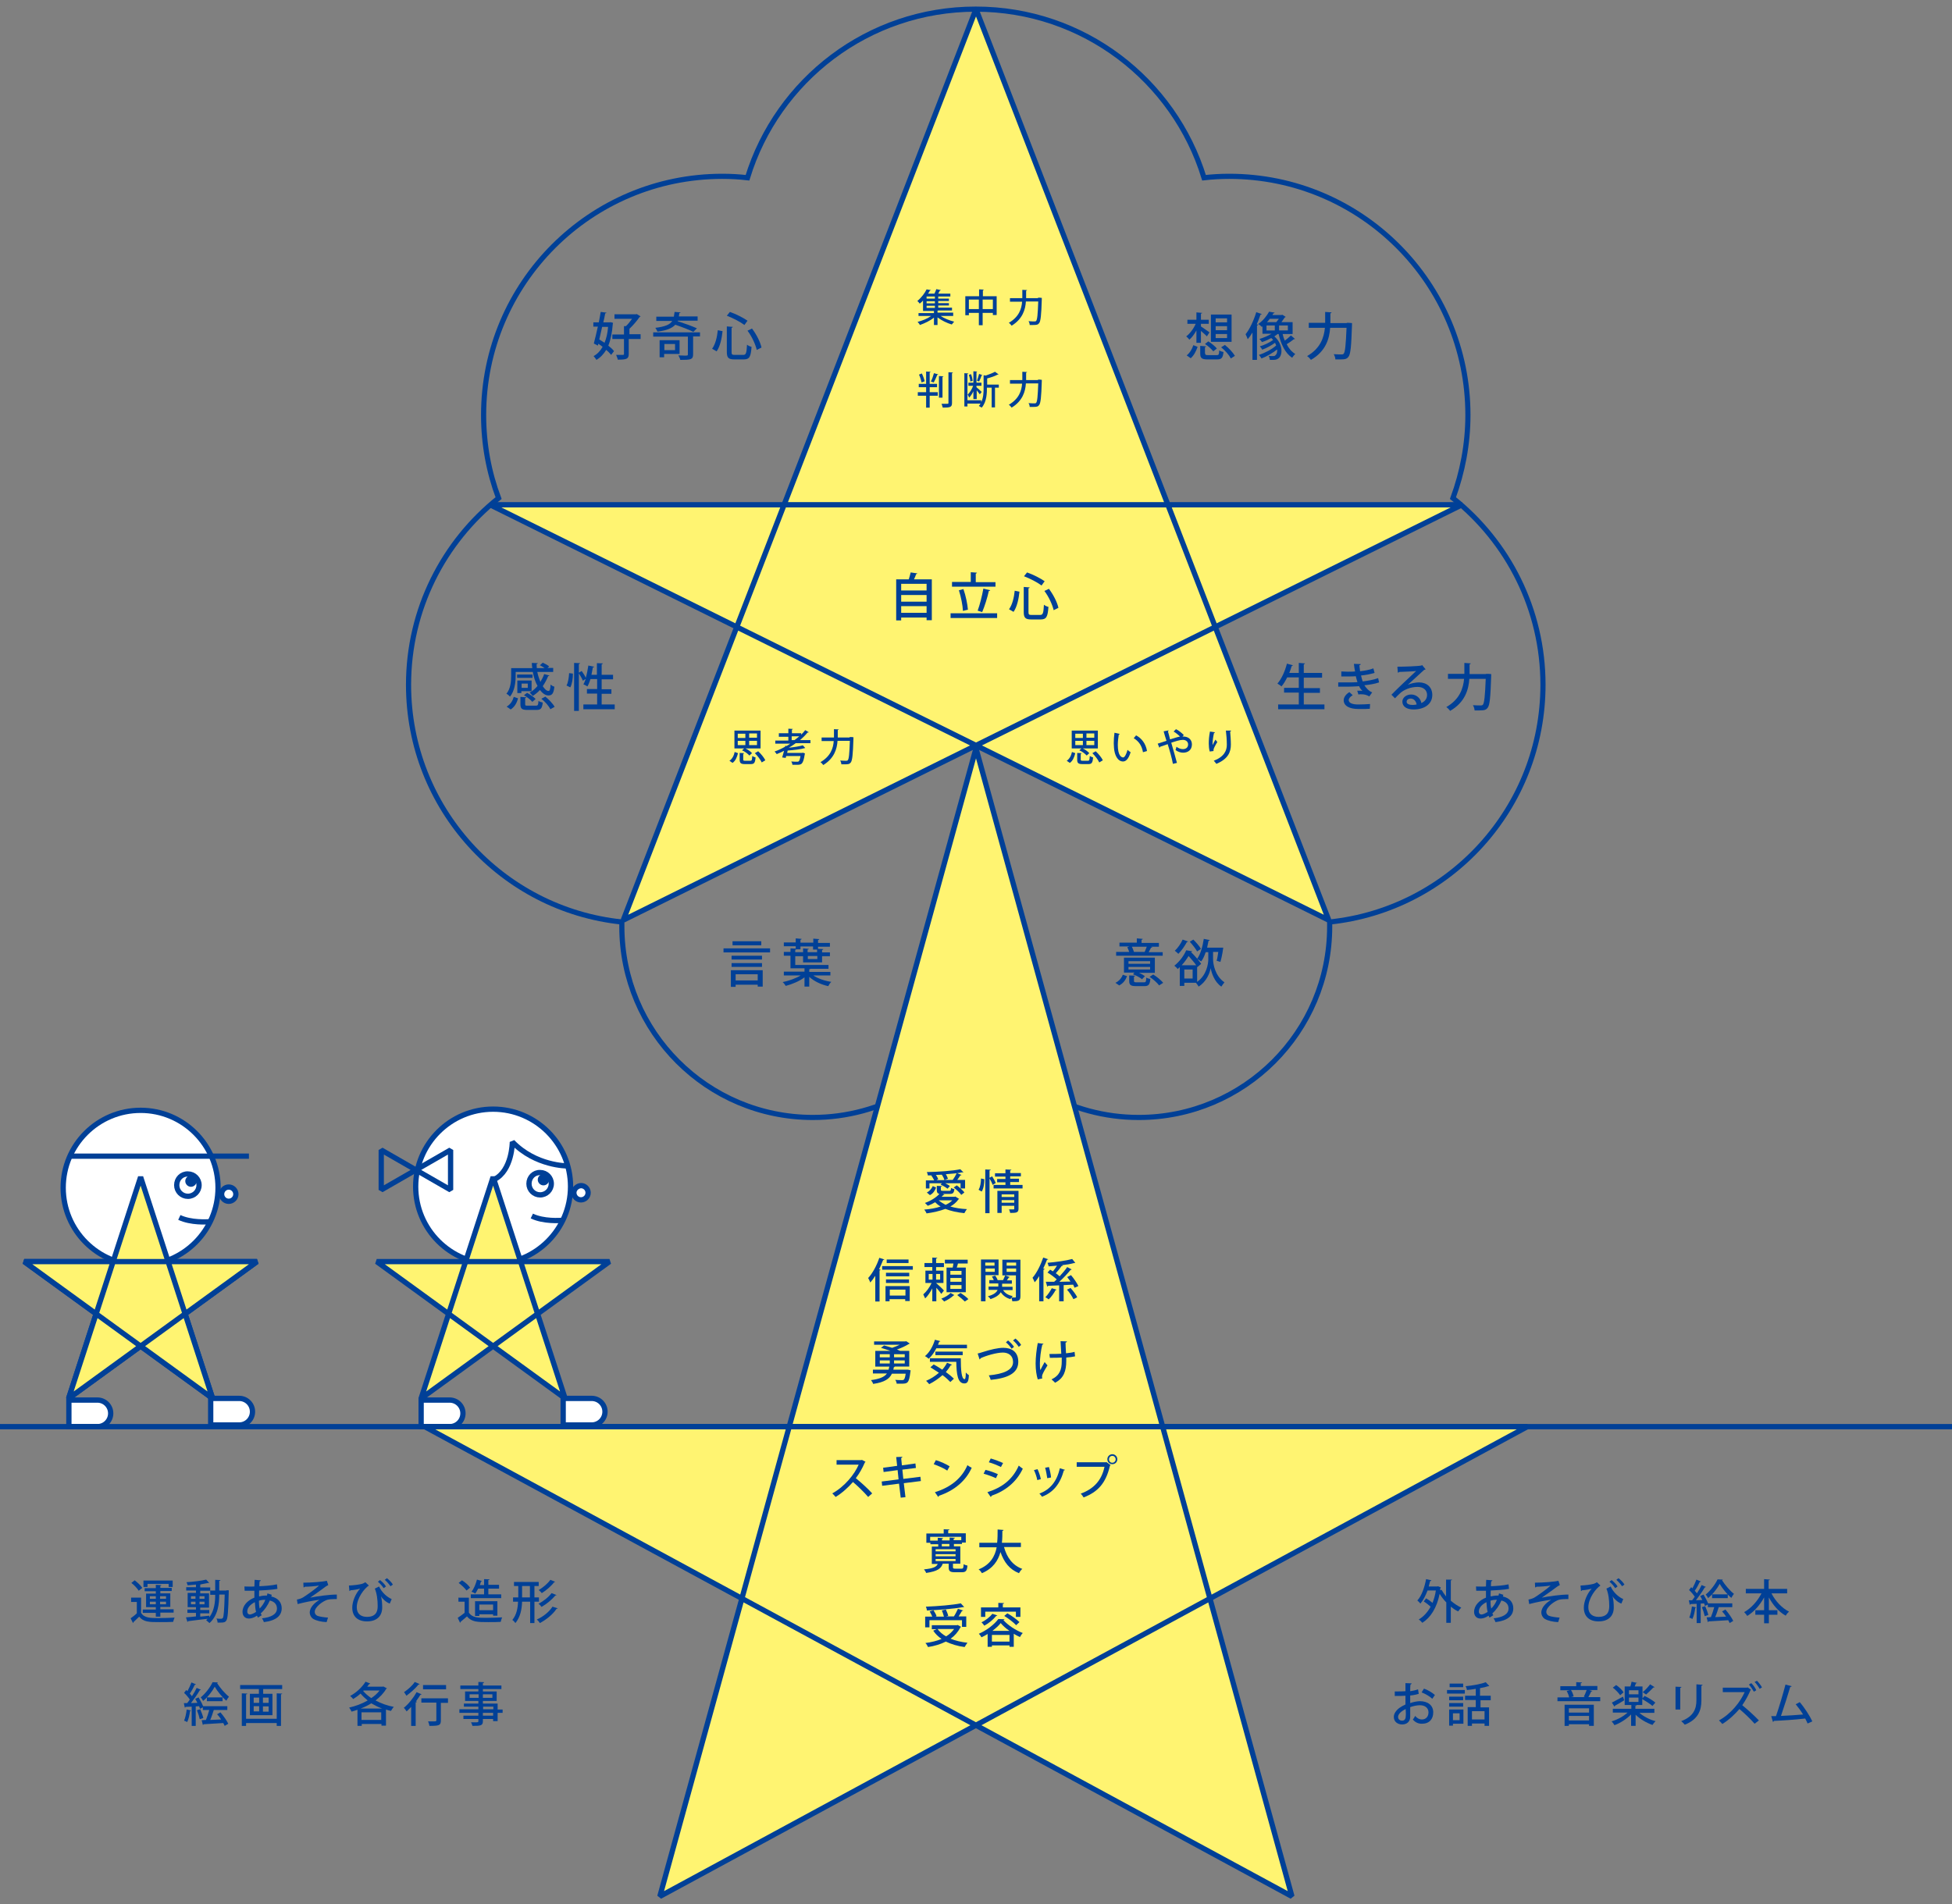 <?xml version="1.0" encoding="utf-8"?>
<!-- Generator: Adobe Illustrator 13.0.0, SVG Export Plug-In . SVG Version: 6.00 Build 14948)  -->
<!DOCTYPE svg PUBLIC "-//W3C//DTD SVG 1.1//EN" "http://www.w3.org/Graphics/SVG/1.1/DTD/svg11.dtd">
<svg version="1.1" id="レイヤー_1" xmlns="http://www.w3.org/2000/svg" xmlns:xlink="http://www.w3.org/1999/xlink" x="0px"
	 y="0px" width="800px" height="780.582px" viewBox="0 109.495 800 780.582" enable-background="new 0 109.495 800 780.582"
	 xml:space="preserve">
<rect x="0" y="109.495" width="800" height="780.582" fill="#808080" stroke="none"/>
<polygon fill="#FFF471" stroke="#004097" stroke-width="2.165" stroke-linejoin="bevel" stroke-miterlimit="10" points="
	57.629,591.992 87.126,682.721 9.929,626.649 105.329,626.649 28.133,682.721 "/>
<g>
	<path fill="#FFFFFF" stroke="#004097" stroke-width="2.165" stroke-linejoin="bevel" stroke-miterlimit="10" d="M25.895,596.373
		c0,17.522,14.212,31.735,31.734,31.735s31.735-14.213,31.735-31.735s-14.213-31.735-31.735-31.735S25.895,578.851,25.895,596.373z"
		/>
	
		<line fill="none" stroke="#004097" stroke-width="2.165" stroke-linejoin="bevel" stroke-miterlimit="10" x1="102.02" y1="583.426" x2="28.328" y2="583.426"/>
	<path fill="#FFFFFF" stroke="#004097" stroke-width="2.165" stroke-linejoin="bevel" stroke-miterlimit="10" d="M86.347,610.294
		c-1.655,0.098-8.08,0.486-12.85-1.752"/>
	<path fill="#FFFFFF" stroke="#004097" stroke-width="2.165" stroke-linejoin="bevel" stroke-miterlimit="10" d="M90.825,599.002
		c0,1.558,1.265,2.92,2.92,2.92c1.558,0,2.921-1.266,2.921-2.92c0-1.558-1.266-2.921-2.921-2.921S90.825,597.445,90.825,599.002z"/>
	<path fill="#FFFFFF" stroke="#004097" stroke-width="2.165" stroke-linejoin="bevel" stroke-miterlimit="10" d="M72.426,595.303
		c0,2.531,2.045,4.575,4.575,4.575c2.531,0,4.576-2.044,4.576-4.575s-2.045-4.575-4.576-4.575
		C74.471,590.63,72.426,592.674,72.426,595.303z"/>
	<path fill="#004097" d="M75.931,593.648c0,1.266,1.07,2.337,2.336,2.337s2.337-1.071,2.337-2.337s-1.071-2.336-2.337-2.336
		S75.931,592.382,75.931,593.648z"/>
	<path fill="#FFFFFF" stroke="#004097" stroke-width="2.165" stroke-miterlimit="10" d="M86.347,693.623h11.682
		c3.018,0,5.451-2.434,5.451-5.451s-2.434-5.451-5.451-5.451H86.347V693.623z"/>
	<path fill="#FFFFFF" stroke="#004097" stroke-width="2.165" stroke-miterlimit="10" d="M28.231,694.305h11.682
		c3.018,0,5.451-2.434,5.451-5.451s-2.434-5.451-5.451-5.451H28.231V694.305z"/>
	<polygon fill="#FFF471" stroke="#004097" stroke-width="2.165" stroke-linejoin="bevel" stroke-miterlimit="10" points="
		57.629,591.992 87.126,682.721 9.929,626.649 105.329,626.649 28.133,682.721 	"/>
</g>
<g>
	<path fill="#FFFFFF" stroke="#004097" stroke-width="2.165" stroke-linejoin="bevel" stroke-miterlimit="10" d="M170.358,595.887
		c0,17.522,14.213,31.735,31.735,31.735s31.735-14.213,31.735-31.735s-14.213-31.735-31.735-31.735S170.358,578.365,170.358,595.887
		z"/>
	<path fill="#FFFFFF" stroke="#004097" stroke-width="2.165" stroke-linejoin="bevel" stroke-miterlimit="10" d="M230.907,609.71
		c-1.46,0.098-8.079,0.584-12.947-1.752"/>
	<path fill="#FFFFFF" stroke="#004097" stroke-width="2.165" stroke-linejoin="bevel" stroke-miterlimit="10" d="M235.191,598.418
		c0,1.558,1.266,2.92,2.921,2.92c1.558,0,2.92-1.266,2.92-2.92c0-1.558-1.265-2.921-2.92-2.921
		C236.554,595.595,235.191,596.861,235.191,598.418z"/>
	<path fill="#FFFFFF" stroke="#004097" stroke-width="2.165" stroke-linejoin="bevel" stroke-miterlimit="10" d="M216.792,594.719
		c0,2.53,2.045,4.575,4.575,4.575c2.531,0,4.575-2.045,4.575-4.575c0-2.531-2.044-4.575-4.575-4.575
		C218.837,590.046,216.792,592.09,216.792,594.719z"/>
	<path fill="#004097" d="M220.394,593.064c0,1.266,1.071,2.336,2.337,2.336s2.336-1.07,2.336-2.336s-1.07-2.336-2.336-2.336
		C221.367,590.824,220.394,591.798,220.394,593.064z"/>
	<path fill="none" stroke="#004097" stroke-width="2.165" stroke-linejoin="bevel" stroke-miterlimit="10" d="M232.465,587.417
		c0,0-12.947,0.098-22.487-9.832c0,0,0,11.682-7.398,15.381"/>
	<polygon fill="none" stroke="#004097" stroke-width="2.165" stroke-linejoin="bevel" stroke-miterlimit="10" points="
		184.668,597.249 184.668,580.896 170.455,589.073 	"/>
	<polygon fill="none" stroke="#004097" stroke-width="2.165" stroke-linejoin="bevel" stroke-miterlimit="10" points="
		156.242,597.249 156.242,580.896 170.455,589.073 	"/>
	<path fill="#FFFFFF" stroke="#004097" stroke-width="2.165" stroke-miterlimit="10" d="M230.811,693.623h11.682
		c3.018,0,5.451-2.434,5.451-5.451s-2.434-5.451-5.451-5.451h-11.682V693.623z"/>
	<path fill="#FFFFFF" stroke="#004097" stroke-width="2.165" stroke-miterlimit="10" d="M172.597,694.305h11.682
		c3.018,0,5.451-2.434,5.451-5.451s-2.434-5.451-5.451-5.451h-11.682V694.305z"/>
	<polygon fill="#FFF471" stroke="#004097" stroke-width="2.165" stroke-linejoin="bevel" stroke-miterlimit="10" points="
		202.093,591.992 231.589,682.721 154.393,626.649 249.793,626.649 172.597,682.721 	"/>
</g>
<g>
	<g>
		<path fill="none" stroke="#004097" stroke-width="2.111" stroke-miterlimit="10" d="M632.367,390.193
			c0-30.957-14.407-58.604-36.895-76.516c3.895-10.61,6.133-22.098,6.133-34.071c0-54.027-43.806-97.834-97.834-97.834
			c-3.504,0-6.911,0.194-10.318,0.584c-12.266-40.01-49.453-69.116-93.551-69.116c-44.099,0-81.285,29.106-93.551,69.116
			c-3.407-0.39-6.814-0.584-10.318-0.584c-54.028,0-97.834,43.807-97.834,97.834c0,11.974,2.142,23.461,6.133,34.071
			c-22.487,17.912-36.896,45.559-36.896,76.516c0,50.522,38.258,92.09,87.418,97.249c0,0.584,0,1.266,0,1.85
			c0,43.223,35.045,78.268,78.268,78.268c28.23,0,53.054-14.991,66.78-37.479c13.726,22.487,38.549,37.479,66.78,37.479
			c43.222,0,78.267-35.045,78.267-78.268c0-0.584,0-1.266,0-1.85C594.111,482.282,632.367,440.715,632.367,390.193z"/>
	</g>
</g>
<polygon fill="#FFF471" stroke="#004097" stroke-width="2.165" stroke-linejoin="bevel" stroke-miterlimit="10" points="
	400,113.24 255.44,486.663 599.172,316.403 200.827,316.403 544.561,486.663 "/>
<polygon fill="#FFF471" stroke="#004097" stroke-width="2.165" stroke-linejoin="bevel" stroke-miterlimit="10" points="
	400,416.281 270.431,886.858 625.943,694.305 174.057,694.305 529.472,886.858 "/>
<line fill="none" stroke="#004097" stroke-width="2.165" stroke-linejoin="bevel" stroke-miterlimit="10" x1="0" y1="694.305" x2="800" y2="694.305"/>
<g>
	<path fill="#004097" d="M375.955,344.536c-0.098,0.194-0.195,0.292-0.487,0.292c-0.194,0.584-0.486,1.363-0.876,2.142h7.301v16.744
		h-2.142v-1.071h-10.416v1.168h-2.044V346.97h5.159c0.292-0.876,0.584-2.044,0.778-2.823L375.955,344.536z M379.751,348.82h-10.416
		v2.726h10.416V348.82z M379.751,353.395h-10.416v2.726h10.416V353.395z M369.335,360.696h10.416v-2.726h-10.416V360.696z"/>
	<path fill="#004097" d="M389.583,360.891h19.08v1.946h-19.08V360.891z M407.983,348.041v1.946h-17.815v-1.946h7.69v-3.991
		l2.531,0.194c0,0.194-0.194,0.292-0.486,0.39v3.504h8.08V348.041z M394.84,350.961c0.974,2.726,1.655,6.133,1.85,8.47
		c-0.097,0-0.194,0-2.044,0.486c-0.098-2.239-0.779-5.743-1.655-8.469L394.84,350.961z M405.841,351.448
		c-0.098,0.194-0.292,0.292-0.585,0.292c-0.584,2.726-1.752,6.425-2.726,8.663l-1.85-0.584c0.876-2.336,1.85-6.229,2.337-9.053
		L405.841,351.448z"/>
	<path fill="#004097" d="M413.531,359.236c1.362-1.85,2.044-4.77,2.336-7.593l1.947,0.39c-0.292,2.822-0.974,6.229-2.434,8.274
		L413.531,359.236z M419.469,350.085L422,350.28c0,0.195-0.194,0.292-0.486,0.39v9.734c0,0.974,0.194,1.169,1.265,1.169h3.505
		c1.168,0,1.363-0.779,1.558-4.187c0.486,0.39,1.266,0.779,1.85,0.876c-0.292,3.991-0.778,5.16-3.213,5.16h-3.796
		c-2.434,0-3.115-0.682-3.115-3.019v-10.318H419.469z M426.867,349.501c-1.654-1.266-4.673-2.823-7.203-3.797l1.266-1.558
		c2.53,0.876,5.548,2.434,7.203,3.603L426.867,349.501z M431.832,359.625c-0.486-2.142-1.947-5.451-3.797-7.885l1.85-0.877
		c1.85,2.434,3.407,5.549,3.895,7.788L431.832,359.625z"/>
</g>
<g>
	<path fill="#004097" d="M250.183,241.543l1.07,0.292c0,0.194-0.098,0.292-0.098,0.389c-0.292,3.603-0.876,6.62-1.849,8.956
		c0.973,0.779,1.849,1.558,2.336,2.239l-1.168,1.558c-0.487-0.584-1.169-1.363-2.045-2.044c-1.07,1.752-2.336,3.115-3.991,4.088
		c-0.292-0.486-0.778-1.168-1.168-1.558c1.46-0.778,2.726-2.044,3.699-3.796c-0.584-0.487-1.168-0.876-1.752-1.266l-0.195,0.778
		l-1.654-0.876c0.486-1.85,1.07-4.283,1.654-6.911h-1.85v-1.753h2.239c0.292-1.558,0.584-3.018,0.779-4.283l2.336,0.292
		c0,0.195-0.194,0.292-0.486,0.292c-0.195,1.169-0.487,2.435-0.779,3.699h2.726L250.183,241.543z M246.776,243.49
		c-0.39,1.753-0.779,3.505-1.168,5.16c0.681,0.389,1.362,0.876,2.142,1.362c0.778-1.85,1.265-3.991,1.46-6.522H246.776z
		 M262.545,246.605v1.85h-4.867v6.133c0,2.045-0.876,2.337-4.478,2.337c-0.098-0.584-0.487-1.363-0.682-1.947
		c0.876,0,1.752,0,2.336,0c0.682,0,0.877,0,0.877-0.39v-6.133h-4.771v-1.85h4.771v-3.407h0.778c0.876-0.778,1.752-1.946,2.531-3.018
		h-7.204v-1.85h8.762l0.39-0.098l1.557,0.974c-0.097,0.098-0.292,0.195-0.389,0.195c-1.071,1.558-2.726,3.504-4.187,4.867v2.239
		h4.575V246.605z"/>
	<path fill="#004097" d="M286.882,245.631v1.753h-2.822v7.398c0,2.142-1.071,2.238-5.257,2.238c-0.098-0.584-0.487-1.362-0.779-1.85
		c0.876,0,1.85,0.098,2.531,0.098c1.168,0,1.363,0,1.363-0.486v-7.302h-14.213v-1.752h19.177V245.631z M277.732,241.154
		c2.726,0.876,5.938,2.044,7.885,2.92l-1.46,1.461c-1.752-0.876-4.77-2.045-7.398-2.921c-1.266,1.363-3.407,2.337-7.301,2.823
		c-0.194-0.486-0.584-1.168-0.876-1.558c4.089-0.486,6.035-1.362,6.911-2.823h-6.521v-1.752h7.203
		c0.098-0.584,0.195-1.168,0.292-1.947l2.434,0.195c0,0.194-0.194,0.292-0.486,0.292c-0.098,0.486-0.098,0.974-0.195,1.362h7.69
		v1.753h-8.177V241.154z M278.511,254.587h-6.328v1.363h-1.85v-7.009h8.178V254.587z M276.661,250.499h-4.381v2.53h4.381V250.499z"
		/>
	<path fill="#004097" d="M291.847,252.446c1.363-1.85,2.045-4.77,2.337-7.593l1.946,0.39c-0.292,2.822-0.974,6.229-2.434,8.274
		L291.847,252.446z M297.785,243.295l2.53,0.194c0,0.195-0.194,0.292-0.486,0.39v9.93c0,0.974,0.194,1.168,1.266,1.168h3.505
		c1.168,0,1.362-0.778,1.557-4.186c0.487,0.389,1.266,0.778,1.85,0.876c-0.292,3.991-0.778,5.159-3.212,5.159h-3.797
		c-2.434,0-3.114-0.682-3.114-3.018v-10.514H297.785z M305.086,242.711c-1.655-1.266-4.673-2.823-7.203-3.797l1.265-1.558
		c2.531,0.876,5.549,2.434,7.204,3.603L305.086,242.711z M310.149,252.933c-0.487-2.142-1.947-5.452-3.797-7.886l1.85-0.876
		c1.85,2.434,3.407,5.549,3.894,7.788L310.149,252.933z"/>
</g>
<g>
	<path fill="#004097" d="M490.338,249.914v-4.964c-0.876,1.558-1.85,2.92-2.921,3.796c-0.292-0.486-0.876-1.07-1.265-1.362
		c1.46-1.071,3.018-3.115,3.894-5.16h-3.407v-1.654h3.699v-3.018l2.336,0.194c0,0.194-0.194,0.292-0.486,0.292v2.531h3.212v1.654
		h-3.212v1.071c0.778,0.486,2.92,2.044,3.504,2.434l-1.07,1.655c-0.486-0.584-1.558-1.461-2.434-2.239v4.867h-1.85V249.914z
		 M490.824,251.667c-0.584,1.654-1.46,3.504-2.822,4.673l-1.655-1.169c1.266-0.973,2.239-2.628,2.726-4.186L490.824,251.667z
		 M493.94,254.393c0,0.584,0.195,0.682,1.266,0.682h3.407c0.876,0,0.974-0.195,1.071-1.947c0.389,0.292,1.265,0.584,1.752,0.682
		c-0.292,2.434-0.779,3.018-2.726,3.018h-3.797c-2.434,0-3.018-0.584-3.018-2.434v-3.115l2.434,0.194
		c0,0.195-0.194,0.292-0.487,0.292v2.629H493.94z M497.249,253.517c-0.681-0.876-2.142-2.239-3.407-3.018l1.363-1.071
		c1.266,0.779,2.823,2.044,3.505,2.921L497.249,253.517z M504.745,238.428v11.194h-8.469v-11.194H504.745z M502.896,241.64v-1.654
		h-4.673v1.654H502.896z M502.896,244.853v-1.655h-4.673v1.655H502.896z M502.896,248.066v-1.655h-4.673v1.655H502.896z
		 M504.453,256.437c-0.682-1.362-2.336-3.31-3.991-4.575l1.558-0.974c1.558,1.266,3.31,3.115,4.089,4.479L504.453,256.437z"/>
	<path fill="#004097" d="M513.215,245.923c-0.584,0.974-1.169,1.85-1.85,2.629c-0.195-0.487-0.584-1.558-0.877-2.044
		c1.655-2.045,3.311-5.549,4.381-9.054l2.239,0.778c-0.098,0.195-0.194,0.195-0.487,0.195c-0.486,1.362-0.973,2.726-1.557,3.991
		l0.584,0.194c0,0.195-0.195,0.292-0.487,0.292v14.115h-1.85v-11.098H513.215z M525.675,246.41c0.194,0.974,0.487,1.85,0.876,2.726
		c0.876-0.682,1.85-1.46,2.531-2.142l1.655,1.46c-0.098,0.098-0.39,0.098-0.487,0.098c-0.682,0.584-1.946,1.46-2.92,2.044
		c0.876,1.753,2.044,3.115,3.504,3.991c-0.389,0.39-0.974,1.071-1.266,1.558c-2.822-1.85-4.575-5.451-5.549-9.734h-0.389
		c-0.39,0.292-0.877,0.682-1.363,0.974c2.044,1.752,2.921,4.088,2.921,5.938c0,2.239-1.071,3.699-3.213,3.699
		c-0.486,0-0.974,0-1.558,0c0-0.486-0.194-1.168-0.486-1.654c0.682,0.097,1.266,0.097,1.654,0.097c0.487,0,0.877,0,1.169-0.389
		c0.389-0.292,0.681-0.974,0.681-1.85c0-0.195,0-0.292,0-0.487c-1.85,1.461-4.38,2.921-6.425,3.699
		c-0.292-0.486-0.682-1.07-1.07-1.46c2.434-0.778,5.451-2.336,7.106-3.894c-0.195-0.292-0.292-0.682-0.487-1.071
		c-1.46,1.071-3.602,2.239-5.257,2.823c-0.194-0.39-0.584-0.974-0.974-1.363c1.753-0.486,3.991-1.557,5.452-2.628
		c-0.195-0.292-0.487-0.486-0.779-0.778c-1.266,0.681-2.531,1.265-3.796,1.654c-0.195-0.292-0.682-0.974-1.071-1.266
		c1.655-0.486,3.505-1.266,4.965-2.142h-3.699v-3.018l-0.292,0.194c-0.292-0.389-0.974-0.876-1.46-1.168
		c2.142-1.46,3.602-3.504,4.478-5.062l2.239,0.389c0,0.195-0.195,0.292-0.487,0.292c-0.097,0.195-0.292,0.487-0.389,0.682h3.31
		c0.486,0,0.486,0,0.778-0.097l1.363,0.876c-0.098,0.097-0.194,0.194-0.39,0.194c-0.39,0.584-0.876,1.266-1.362,1.947h4.575v4.867
		H525.675L525.675,246.41z M519.056,242.906v2.045h3.407v-2.045H519.056z M523.047,241.543c0.389-0.39,0.681-0.876,1.07-1.363
		h-3.699c-0.39,0.487-0.778,0.974-1.168,1.363H523.047z M527.817,244.95v-2.045h-3.602v2.045H527.817z"/>
	<path fill="#004097" d="M551.959,241.835c0.486,0,0.486,0,0.973,0l1.169,0.097c0,0.195,0,0.487,0,0.682
		c-0.292,8.956-0.584,12.071-1.461,13.143c-0.681,0.876-1.362,1.07-3.31,1.07c-0.584,0-1.362,0-2.044,0
		c0-0.584-0.292-1.558-0.682-2.142c1.363,0.098,2.726,0.098,3.213,0.098c0.486,0,0.681-0.098,0.876-0.292
		c0.584-0.682,0.876-3.505,1.168-10.611h-6.717c-0.292,4.381-1.752,9.638-7.886,13.142c-0.292-0.486-1.07-1.265-1.557-1.558
		c5.548-3.212,6.911-7.69,7.301-11.584h-6.62v-2.044h6.717v-4.479l2.629,0.195c0,0.194-0.194,0.292-0.486,0.389v3.991h6.717V241.835
		z"/>
</g>
<g>
	<g>
		<g>
			<path fill="#004097" d="M302.458,418.228c-0.39,1.558-0.974,3.115-2.239,3.991l-1.266-0.876c1.168-0.778,1.85-2.142,2.142-3.602
				L302.458,418.228z M307.13,419.201c-0.584-0.681-1.85-1.654-3.018-2.142l0.876-0.778h-3.991v-7.301h10.708v7.301h-6.229
				c1.07,0.486,2.142,1.266,2.726,1.946L307.13,419.201z M302.361,410.245v1.753h3.115v-1.753H302.361z M302.361,413.166v1.752
				h3.115v-1.752H302.361z M304.6,420.857c0,0.39,0.097,0.486,0.778,0.486h2.142c0.584,0,0.682-0.194,0.779-1.946
				c0.292,0.194,0.973,0.486,1.362,0.584c-0.194,2.238-0.584,2.726-1.947,2.726h-2.434c-1.654,0-2.142-0.39-2.142-1.85v-2.726
				l1.85,0.098c0,0.097-0.097,0.194-0.389,0.292V420.857L304.6,420.857z M310.245,411.901v-1.752h-3.212v1.752H310.245z
				 M310.245,414.918v-1.752h-3.212v1.752H310.245z M312.193,422.025c-0.487-1.07-1.655-2.628-2.823-3.797l1.363-0.778
				c1.168,1.071,2.434,2.628,2.92,3.699L312.193,422.025z"/>
			<path fill="#004097" d="M331.954,414.14h-5.841c-0.877,0.682-1.85,1.266-2.823,1.85l0,0c2.142-0.195,4.381-0.584,5.743-0.974
				l0.974,1.07c0,0-0.098,0.098-0.194,0.098h-0.098c-1.655,0.487-4.479,0.779-6.912,0.974l-0.194,0.974h6.133l0.292-0.098
				l0.876,0.292c0,0.098-0.097,0.195-0.097,0.39c-0.682,4.283-1.363,4.283-3.505,4.283c-0.487,0-0.974,0-1.558,0
				c0-0.39-0.194-0.974-0.486-1.363c0.973,0.098,1.946,0.098,2.336,0.098c0.292,0,0.486,0,0.682-0.098
				c0.292-0.194,0.584-0.876,0.778-2.238h-5.841c-0.097,0.292-0.194,0.486-0.194,0.778l-1.46-0.194
				c0.194-0.682,0.486-1.753,0.778-2.726c-0.974,0.486-2.044,0.973-3.018,1.362c-0.194-0.292-0.584-0.778-0.876-1.07
				c1.46-0.487,2.92-1.169,4.283-1.947l0.098-0.39l0.486,0.098c0.486-0.292,1.07-0.584,1.558-0.974h-6.133v-1.266h5.354v-1.558
				h-3.894v-1.46h3.894v-1.85l1.85,0.098c0,0.097-0.097,0.194-0.389,0.292v1.46h3.796v0.584c0.584-0.584,1.169-1.168,1.655-1.85
				l1.46,0.876c0,0.098-0.194,0.098-0.292,0.098c0,0-0.097,0-0.194,0c-0.876,1.071-1.947,2.142-3.115,3.115h4.283v1.266H331.954z
				 M324.458,412.874h1.168c0.682-0.487,1.363-1.071,1.947-1.558h-3.115V412.874z"/>
			<path fill="#004097" d="M348.211,411.609c0.39,0,0.39,0,0.682,0l0.876,0.098c0,0.097,0,0.389,0,0.486
				c-0.195,6.717-0.487,9.054-1.071,9.832c-0.486,0.682-1.07,0.778-2.434,0.778c-0.486,0-0.974,0-1.46,0
				c0-0.486-0.194-1.168-0.487-1.557c1.071,0.097,2.045,0.097,2.435,0.097c0.292,0,0.486,0,0.681-0.194
				c0.487-0.486,0.682-2.628,0.877-7.982h-5.063c-0.194,3.31-1.363,7.204-5.841,9.929c-0.292-0.389-0.778-0.973-1.168-1.168
				c4.186-2.434,5.257-5.743,5.451-8.663h-4.965v-1.461h5.063v-3.407l1.946,0.098c0,0.098-0.097,0.194-0.389,0.292v3.018h4.867
				V411.609z"/>
		</g>
	</g>
	<g>
		<g>
			<path fill="#004097" d="M440.691,418.228c-0.389,1.558-0.974,3.115-2.238,3.991l-1.266-0.876c1.168-0.778,1.85-2.142,2.142-3.602
				L440.691,418.228z M445.364,419.201c-0.584-0.681-1.85-1.654-3.018-2.142l0.876-0.778h-3.991v-7.301h10.708v7.301h-6.23
				c1.071,0.486,2.142,1.266,2.727,1.946L445.364,419.201z M440.691,410.245v1.753h3.115v-1.753H440.691z M440.691,413.166v1.752
				h3.115v-1.752H440.691z M442.93,420.857c0,0.39,0.098,0.486,0.778,0.486h2.142c0.585,0,0.682-0.194,0.779-1.946
				c0.292,0.194,0.974,0.486,1.363,0.584c-0.195,2.238-0.585,2.726-1.947,2.726h-2.434c-1.655,0-2.142-0.39-2.142-1.85v-2.726
				l1.85,0.098c0,0.097-0.098,0.194-0.39,0.292V420.857L442.93,420.857z M448.479,411.901v-1.752h-3.213v1.752H448.479z
				 M448.479,414.918v-1.752h-3.213v1.752H448.479z M450.523,422.025c-0.486-1.07-1.654-2.628-2.823-3.797l1.363-0.778
				c1.168,1.071,2.434,2.628,2.921,3.699L450.523,422.025z"/>
			<path fill="#004097" d="M458.895,410.343c0,0.098-0.194,0.292-0.39,0.292c-0.194,1.266-0.389,2.823-0.389,4.187
				c0,4.283,1.362,5.159,2.238,5.159c0.584,0,1.363-1.558,1.753-3.115c0.292,0.292,0.876,0.778,1.266,0.974
				c-0.877,2.823-1.947,3.796-3.115,3.796c-2.239,0-3.505-2.726-3.699-5.549c0-0.584-0.098-1.266-0.098-1.946
				c0-1.363,0.098-2.921,0.292-4.283L458.895,410.343z M468.435,417.839c-0.486-2.823-1.85-4.575-3.797-5.744l0.974-1.168
				c2.239,1.168,3.991,3.407,4.479,6.425L468.435,417.839z"/>
			<path fill="#004097" d="M484.595,411.414h0.389c1.947,0,3.505,1.168,3.505,3.212c0,2.239-1.558,3.407-3.602,3.407
				c-0.877,0-2.045-0.292-3.115-1.07c0.097-0.292,0.292-0.877,0.389-1.363c0.877,0.682,1.85,0.974,2.629,0.974
				c1.266,0,2.142-0.682,2.142-1.947c0-1.07-0.876-1.85-2.142-1.85s-3.018,0.584-4.771,1.168c0.779,2.629,1.753,6.036,2.337,8.274
				l-1.655,0.39c-0.39-2.238-1.362-5.646-2.142-8.079c-0.974,0.389-2.239,0.778-3.115,1.07c0,0.098-0.097,0.292-0.292,0.39
				l-0.682-1.655c0.974-0.292,2.435-0.778,3.603-1.168c-0.487-1.46-0.876-2.823-1.168-3.894l2.044-0.39
				c0,0.194-0.098,0.292-0.292,0.39c0.292,0.973,0.584,2.044,0.876,3.31c1.558-0.487,3.018-0.974,4.089-1.168
				c-0.682-0.682-1.85-1.655-2.629-2.045l0.974-0.974c1.071,0.487,2.531,1.655,3.213,2.434L484.595,411.414z"/>
			<path fill="#004097" d="M495.789,417.547c-0.292-0.974-0.39-2.337-0.39-3.213c0-1.362,0.098-3.018,0.487-4.965l2.044,0.292
				c0,0.195-0.194,0.292-0.39,0.292c-0.291,1.266-0.584,3.213-0.584,4.381c0,0.195,0,0.39,0,0.584
				c0.292-0.682,0.877-1.752,1.169-2.238c0.194,0.292,0.584,0.778,0.778,0.973c-0.876,1.461-1.558,2.629-1.558,3.311
				c0,0.097,0,0.292,0,0.389L495.789,417.547z M504.551,408.981c0,0.194-0.098,0.292-0.39,0.389
				c0.098,1.266,0.292,3.505,0.292,5.354c0,3.018-1.07,5.841-5.938,7.885c-0.194-0.292-0.778-0.974-1.07-1.266
				c4.283-1.654,5.354-4.186,5.354-6.521c0-2.045-0.194-4.284-0.389-5.841H504.551z"/>
		</g>
	</g>
	<g>
		<path fill="#004097" d="M390.655,239.012h-5.159c1.46,0.974,3.602,1.85,5.549,2.336c-0.292,0.292-0.682,0.876-0.974,1.169
			c-1.947-0.585-4.187-1.655-5.841-2.921v3.115h-1.46v-3.018c-1.558,1.266-3.797,2.336-5.744,3.018
			c-0.194-0.39-0.682-0.974-0.974-1.266c1.947-0.486,4.089-1.363,5.549-2.434h-5.159v-1.168h6.328v-0.876h-4.479v-4.284
			c-0.39,0.487-0.876,0.877-1.362,1.266c-0.195-0.292-0.682-0.876-0.974-1.07c1.752-1.46,3.115-3.31,3.796-4.771l1.753,0.292
			c0,0.098-0.195,0.195-0.39,0.195c-0.194,0.39-0.487,0.876-0.779,1.266h2.629c0.292-0.584,0.584-1.266,0.778-1.85l1.85,0.389
			c0,0.098-0.194,0.195-0.389,0.195c-0.195,0.39-0.487,0.876-0.682,1.266h4.965v1.168h-4.965v0.876h4.381v0.974h-4.381v0.876h4.381
			v0.974h-4.381v0.876h5.646v1.168h-5.646c-0.098,0-0.098,0.098-0.292,0.098v0.778h6.425V239.012L390.655,239.012z M383.158,231.906
			v-0.876h-3.407v0.876H383.158z M383.158,233.853v-0.876h-3.407v0.876H383.158z M379.751,234.826v0.876h3.407v-0.876H379.751z"/>
		<path fill="#004097" d="M402.726,230.932h5.743v7.69h-1.558v-0.876h-4.186v5.063h-1.558v-5.063h-4.089v0.974h-1.46v-7.788h5.646
			v-2.823l1.947,0.098c0,0.098-0.098,0.194-0.39,0.292v2.434H402.726z M397.079,236.189h4.089v-3.894h-4.089V236.189z
			 M402.726,236.189h4.186v-3.894h-4.186V236.189z"/>
		<path fill="#004097" d="M425.407,231.516c0.39,0,0.39,0,0.682,0l0.876,0.098c0,0.098,0,0.39,0,0.486
			c-0.195,6.718-0.487,9.054-1.071,9.832c-0.486,0.682-1.07,0.779-2.434,0.779c-0.486,0-0.974,0-1.46,0
			c0-0.487-0.194-1.168-0.486-1.558c1.07,0.098,2.044,0.098,2.434,0.098c0.292,0,0.486,0,0.682-0.195
			c0.486-0.486,0.681-2.628,0.876-7.982h-5.063c-0.194,3.31-1.362,7.204-5.841,9.93c-0.292-0.39-0.778-0.974-1.168-1.168
			c4.186-2.434,5.257-5.744,5.451-8.664h-4.965v-1.46h5.063v-3.407l1.947,0.097c0,0.098-0.098,0.195-0.39,0.292v3.019h4.867V231.516
			z"/>
	</g>
	<g>
		<path fill="#004097" d="M381.017,268.216v2.044h3.31v1.461h-3.31v4.867h-1.46v-4.867h-3.407v-1.461h3.407v-2.044h-3.018v-1.363
			h3.018v-5.062l1.85,0.098c0,0.097-0.098,0.194-0.39,0.292v4.672h3.018v1.363H381.017z M377.805,262.57
			c0.486,0.974,0.973,2.337,1.168,3.213l-1.266,0.486c-0.194-0.876-0.584-2.238-1.071-3.212L377.805,262.57z M384.522,262.959
			c-0.098,0.098-0.195,0.194-0.39,0.194c-0.39,0.974-0.974,2.239-1.46,3.115l-1.168-0.389c0.486-0.877,0.973-2.337,1.266-3.407
			L384.522,262.959z M386.663,263.739c0,0.097-0.098,0.194-0.39,0.292v8.469h-1.46v-8.858L386.663,263.739z M388.707,262.083
			l1.85,0.098c0,0.097-0.098,0.194-0.39,0.292v12.168c0,1.752-0.681,1.947-3.796,1.947c-0.098-0.39-0.292-1.071-0.487-1.558
			c0.682,0,1.266,0,1.753,0c0.973,0,1.07,0,1.07-0.39V262.083z"/>
		<path fill="#004097" d="M409.345,267.048v1.362h-1.558v8.08h-1.362v-8.08h-1.947c0,1.947,0,5.744-2.142,8.178
			c-0.292-0.195-0.876-0.487-1.168-0.682c0.292-0.292,0.486-0.682,0.682-0.974h-5.354v1.168h-1.266v-13.628l1.655,0.097
			c0,0.098-0.098,0.195-0.39,0.195v10.806h5.646v0.778c0.876-1.752,0.973-3.894,0.973-5.549v-5.451c0.39,0,0.585,0,0.877,0.098
			c1.46-0.487,2.92-1.071,3.796-1.558l1.46,1.07c-0.097,0.098-0.194,0.098-0.389,0.098c-1.071,0.584-2.726,1.168-4.283,1.558v2.531
			h4.77V267.048z M398.929,273.181v-3.31c-0.486,1.07-1.071,1.946-1.752,2.628c-0.098-0.39-0.39-0.876-0.584-1.266
			c0.876-0.778,1.752-2.239,2.238-3.602h-1.946v-1.266h2.044v-4.673l1.558,0.098c0,0.098-0.098,0.194-0.292,0.194v4.381h2.044v1.266
			h-2.044v0.584c0.486,0.39,1.752,1.558,2.142,1.947l-0.779,0.974c-0.292-0.39-0.778-1.071-1.265-1.655v3.602h-1.363V273.181z
			 M397.955,262.862c0.39,0.877,0.584,2.045,0.682,2.727l-0.974,0.292c0-0.779-0.292-1.85-0.584-2.727L397.955,262.862z
			 M402.628,263.251c0,0.098-0.194,0.098-0.292,0.098c-0.292,0.778-0.682,1.85-1.071,2.531c-0.194-0.098-0.584-0.292-0.876-0.292
			c0.292-0.779,0.682-1.947,0.876-2.823L402.628,263.251z"/>
		<path fill="#004097" d="M425.407,265.101c0.39,0,0.39,0,0.682,0l0.876,0.098c0,0.098,0,0.39,0,0.486
			c-0.195,6.717-0.487,9.054-1.071,9.832c-0.486,0.682-1.07,0.779-2.434,0.779c-0.486,0-0.974,0-1.46,0
			c0-0.487-0.194-1.168-0.486-1.558c1.07,0.098,2.044,0.098,2.434,0.098c0.292,0,0.486,0,0.682-0.195
			c0.486-0.486,0.681-2.628,0.876-7.982h-5.063c-0.194,3.31-1.362,7.204-5.841,9.93c-0.292-0.39-0.778-0.974-1.168-1.168
			c4.186-2.434,5.257-5.744,5.451-8.664h-4.965v-1.46h5.063v-3.407l1.947,0.097c0,0.098-0.098,0.195-0.39,0.292v3.019h4.867V265.101
			z"/>
	</g>
</g>
<g>
	<path fill="#004097" d="M296.52,498.247h19.08v1.655h-19.08V498.247z M299.537,513.92v-6.717h13.045v6.717h-2.045v-0.778h-9.053
		v0.876h-1.947V513.92z M312.29,501.265v1.558h-12.461v-1.558H312.29z M299.829,505.84v-1.557h12.461v1.557H299.829z
		 M311.998,495.327v1.654h-11.779v-1.654H311.998z M310.537,508.859h-9.053v2.53h9.053V508.859z"/>
	<path fill="#004097" d="M340.229,509.345h-6.912c1.85,1.266,4.673,2.239,7.398,2.629c-0.486,0.389-0.974,1.168-1.266,1.752
		c-2.822-0.584-5.743-1.947-7.787-3.797v3.991h-1.947v-3.796c-2.044,1.558-5.063,2.822-7.69,3.504
		c-0.292-0.486-0.778-1.168-1.266-1.558c2.531-0.486,5.451-1.558,7.398-2.726h-6.911v-1.558h8.469v-1.362h-5.743v-5.16h-2.727
		v-1.558h2.727v-1.46l2.142,0.098v-0.974h-4.868v-1.558h4.868v-1.655l2.434,0.195c0,0.194-0.195,0.292-0.487,0.39v1.168h5.257
		v-1.655l2.434,0.195c0,0.194-0.194,0.292-0.486,0.389v1.168h4.867v1.558h-4.867v0.877l2.142,0.097c0,0.195-0.194,0.292-0.486,0.39
		v0.974h3.212v1.558h-3.212v2.531h-7.788v-2.531h-3.213v3.602h13.629v1.558h-7.398c-0.098,0.098-0.194,0.194-0.486,0.194v1.071
		h8.663v1.46H340.229z M326.308,498.637c-0.098,0.098-0.194,0.194-0.39,0.194v0.974h3.213v-1.558l2.336,0.195
		c0,0.194-0.194,0.292-0.486,0.292v1.07h3.894v-1.07h-1.654v-1.266h-5.16v1.168H326.308L326.308,498.637z M334.972,502.628v-1.266
		h-3.894v1.266H334.972z"/>
</g>
<g>
	<path fill="#004097" d="M461.912,509.637c-0.584,1.558-1.558,2.921-3.212,3.797l-1.558-1.071c1.46-0.681,2.531-1.946,3.018-3.31
		L461.912,509.637z M476.515,499.707v1.558h-19.08v-1.558h5.354c-0.194-0.584-0.486-1.362-0.778-1.946l0.876-0.292h-4.089v-1.558
		h7.106v-1.753l2.434,0.195c0,0.194-0.194,0.292-0.486,0.39v1.265h7.106v1.558h-3.213l0.487,0.195
		c-0.098,0.194-0.195,0.194-0.487,0.194c-0.292,0.584-0.584,1.168-0.973,1.85h5.743V499.707z M473.302,502.142v6.133h-6.522
		c0.974,0.389,1.947,0.973,2.435,1.362c-1.071,1.168-1.169,1.266-1.169,1.266c-0.778-0.682-2.434-1.558-3.699-2.044l0.584-0.682
		h-4.283v-6.133h12.655V502.142z M471.356,504.575v-1.071h-8.859v1.071H471.356z M471.356,506.911v-1.071h-8.859v1.071H471.356z
		 M464.736,511.584c0,0.486,0.194,0.584,1.071,0.584h3.018c0.778,0,0.876-0.194,0.974-1.947c0.389,0.292,1.168,0.487,1.654,0.584
		c-0.194,2.337-0.778,2.921-2.434,2.921h-3.407c-2.238,0-2.822-0.487-2.822-2.142v-2.239l2.434,0.098
		c0,0.194-0.195,0.292-0.487,0.39V511.584z M469.116,499.707c0.292-0.584,0.584-1.46,0.876-2.142h-6.133
		c0.39,0.682,0.682,1.558,0.876,2.142H469.116z M475.055,513.434c-0.779-1.071-2.434-2.531-3.895-3.505l1.461-0.974
		c1.46,0.877,3.212,2.337,4.088,3.407L475.055,513.434z"/>
	<path fill="#004097" d="M497.153,499.707v2.921c0,1.947,0.778,6.911,4.673,9.54c-0.39,0.486-0.974,1.266-1.266,1.752
		c-2.921-1.946-4.089-5.841-4.381-7.593l0,0c-0.292,1.85-1.655,5.549-4.965,7.593c-0.194-0.486-0.778-1.168-1.07-1.558h-4.771v1.266
		h-1.85v-7.69c-0.292,0.292-0.584,0.487-0.876,0.779c-0.292-0.487-0.974-1.071-1.363-1.363c2.337-1.85,3.991-4.283,4.868-6.327
		l2.434,0.389c0,0.195-0.195,0.292-0.487,0.292c1.558,1.558,3.31,3.603,4.187,4.868l-1.558,1.362l-0.098-0.194v6.229
		c3.894-2.726,4.575-7.397,4.575-9.247v-2.921h-1.07c-0.487,1.46-1.071,2.823-1.85,3.797c-0.39-0.292-1.169-0.779-1.655-1.071
		c1.362-1.85,2.239-4.965,2.726-8.177l2.434,0.486c0,0.195-0.194,0.292-0.486,0.292c-0.195,0.974-0.39,1.947-0.584,2.823h5.549h1.07
		c0,0.194-0.486,3.602-1.168,5.841l-1.558-0.486c0.292-0.876,0.486-2.239,0.682-3.603H497.153L497.153,499.707z M486.931,495.424
		c-0.098,0.195-0.194,0.195-0.486,0.195c-0.877,1.654-2.239,3.602-3.505,4.867c-0.39-0.39-1.071-0.974-1.46-1.266
		c1.168-1.07,2.434-2.823,3.212-4.575L486.931,495.424z M490.24,505.159c-0.778-1.168-2.044-2.531-3.115-3.797
		c-0.778,1.266-1.654,2.531-2.822,3.797H490.24z M488.781,510.611v-3.699h-3.407v3.699H488.781z M489.073,494.646
		c1.168,1.168,2.531,2.726,3.115,3.797l-1.558,1.07c-0.584-1.07-1.85-2.726-3.018-3.991L489.073,494.646z"/>
</g>
<g>
	<g>
		<path fill="#004097" d="M211.341,384.936v1.654c0,2.531-0.39,6.133-2.337,8.47c-0.292-0.39-1.07-1.071-1.46-1.168
			c1.753-2.142,1.947-5.16,1.947-7.302v-3.212h8.664c-0.098-0.682-0.195-1.363-0.195-2.142l2.434,0.097
			c0,0.195-0.194,0.292-0.486,0.39c0,0.584,0.098,1.071,0.098,1.655h3.212c-0.584-0.39-1.266-0.876-1.946-1.168l1.168-1.071
			c0.876,0.39,2.044,0.974,2.628,1.558l-0.681,0.584h2.336v1.655h-6.522c0.292,1.46,0.779,2.823,1.266,4.088
			c0.584-0.973,1.168-2.044,1.558-3.212l2.142,0.584c-0.098,0.194-0.292,0.292-0.486,0.194c-0.585,1.461-1.363,2.921-2.239,4.187
			c0.778,1.168,1.558,1.946,2.336,1.946c0.584,0,0.779-0.778,0.876-2.628c0.39,0.39,1.071,0.778,1.558,0.876
			c-0.292,2.823-0.974,3.602-2.434,3.602c-1.266,0-2.434-0.876-3.504-2.238c-0.877,0.974-1.85,1.752-2.921,2.434
			c-0.292-0.39-0.876-0.974-1.266-1.363c1.168-0.682,2.239-1.558,3.213-2.726c-0.876-1.558-1.558-3.602-1.947-5.743H211.341
			L211.341,384.936z M212.315,395.741c-0.487,1.85-1.363,3.504-3.018,4.575l-1.655-1.169c1.558-0.876,2.434-2.336,2.92-3.991
			L212.315,395.741z M218.252,386.006v1.363h-6.327v-1.363H218.252z M213.677,392.821v0.778h-1.654v-5.159h5.841v4.381H213.677z
			 M215.235,398.175c0,0.584,0.195,0.584,1.168,0.584h3.213c0.778,0,0.974-0.195,1.071-1.947c0.389,0.292,1.265,0.584,1.752,0.682
			c-0.292,2.434-0.779,3.018-2.629,3.018h-3.602c-2.434,0-2.92-0.584-2.92-2.434v-2.921l2.434,0.195
			c0,0.194-0.195,0.292-0.487,0.292V398.175z M216.306,389.705h-2.531v1.752h2.531V389.705z M216.014,393.502
			c1.266,0.682,2.823,1.752,3.504,2.531l-1.362,1.168c-0.682-0.876-2.142-1.947-3.407-2.726L216.014,393.502z M225.554,400.219
			c-0.584-1.266-2.142-3.115-3.699-4.283l1.654-0.876c1.461,1.168,3.115,2.92,3.797,4.186L225.554,400.219z"/>
		<path fill="#004097" d="M234.802,385.616c0,1.947-0.292,4.187-1.071,5.646l-1.558-0.778c0.682-1.169,0.974-3.311,1.071-5.063
			L234.802,385.616z M246.678,398.272h5.257v1.947h-12.85v-1.947h5.646v-4.478h-4.186v-1.85h4.186v-4.089h-2.726
			c-0.39,1.168-0.778,2.239-1.266,3.018c-0.389-0.292-1.168-0.681-1.654-0.876c0.389-0.584,0.681-1.362,0.974-2.238l-1.169,0.778
			c-0.292-0.778-0.973-1.947-1.654-3.018v15.381h-1.947v-19.664l2.434,0.097c0,0.195-0.194,0.292-0.486,0.39v3.505l1.168-0.682
			c0.584,0.876,1.362,1.947,1.655,2.823c0.486-1.558,0.778-3.311,1.07-5.063l2.336,0.487c0,0.194-0.194,0.292-0.486,0.292
			c-0.194,0.973-0.39,2.044-0.584,3.018h2.239v-4.771l2.434,0.098c0,0.194-0.195,0.292-0.487,0.39v4.283h4.673v1.85h-4.673v4.089
			h3.991v1.849h-3.991v4.381H246.678z"/>
	</g>
</g>
<g>
	<g>
		<path fill="#004097" d="M393.088,600.948c-0.098,0.098-0.194,0.195-0.292,0.195c-0.779,1.168-1.947,2.142-3.31,2.92
			c1.946,0.584,4.38,0.974,6.814,1.071c-0.39,0.39-0.779,1.168-1.071,1.654c-2.921-0.292-5.549-0.876-7.788-1.752
			c-2.238,0.876-4.965,1.46-7.69,1.85c-0.194-0.39-0.584-1.168-0.974-1.558c2.435-0.194,4.771-0.584,6.718-1.266
			c-0.876-0.486-1.558-1.07-2.239-1.752c-0.974,0.584-1.947,1.071-3.018,1.46c-0.292-0.292-0.779-0.876-1.168-1.168
			c2.238-0.778,4.478-2.142,5.938-3.699c-0.876-0.194-1.07-0.682-1.07-1.654v-1.655l2.142,0.098c0,0.097-0.098,0.292-0.487,0.292
			v1.168c0,0.39,0.098,0.486,0.877,0.486h2.53c0.584,0,0.682-0.097,0.779-1.168c0.292,0.194,0.974,0.39,1.362,0.486
			c-0.194,1.558-0.584,1.947-1.946,1.947h-2.823l0.682,0.292c-0.098,0.098-0.292,0.194-0.487,0.194
			c-0.194,0.293-0.486,0.487-0.682,0.682h5.354l0.292-0.097L393.088,600.948z M381.212,596.665h-1.753v-3.31h3.407
			c-0.292-0.584-0.682-1.362-1.168-1.947l0.194-0.097c-0.584,0-1.07,0-1.654,0c0-0.39-0.195-0.974-0.39-1.363
			c4.771-0.097,10.611-0.486,13.726-1.168l1.266,1.266c-0.097,0.098-0.292,0.098-0.486,0c-1.752,0.39-4.187,0.584-6.717,0.778
			c0.389,0.584,0.682,1.363,0.876,1.85l-1.363,0.487h3.311c0.584-0.779,1.265-1.947,1.654-2.823l1.947,0.778
			c-0.098,0.098-0.195,0.195-0.487,0.195c-0.292,0.486-0.778,1.168-1.265,1.85h3.212v3.504h-1.85v-2.142h-6.327
			c0.778,0.39,1.558,0.779,1.946,1.168l-0.973,1.071c-0.585-0.486-1.85-1.266-2.823-1.655l0.486-0.584h-5.062v2.142H381.212z
			 M379.849,598.321c1.168-0.584,1.947-1.558,2.434-2.629l1.363,0.585c-0.487,1.265-1.169,2.434-2.531,3.114L379.849,598.321z
			 M387.053,593.258c-0.098-0.584-0.584-1.558-1.071-2.238c-0.778,0-1.655,0.097-2.434,0.097c0.486,0.585,0.778,1.266,0.974,1.753
			l-0.779,0.389H387.053z M384.716,601.533c0.779,0.681,1.753,1.265,2.823,1.85c1.071-0.487,2.044-1.071,2.726-1.85H384.716z
			 M393.866,596.861c0.585,0.486,1.071,0.974,1.363,1.46l-1.266,0.974c-0.584-0.876-1.947-2.142-3.115-3.018l1.266-0.877
			C392.698,595.789,393.282,596.277,393.866,596.861z"/>
		<path fill="#004097" d="M403.406,592.869c0,1.85-0.292,3.894-1.07,5.062c-1.168-0.682-1.266-0.682-1.266-0.778
			c0.682-1.071,0.974-2.921,0.974-4.575L403.406,592.869z M406.619,591.7c0.584,0.877,1.168,1.947,1.46,2.727l-1.266,0.778
			c-0.194-0.682-0.778-1.85-1.265-2.628v14.212h-1.753v-17.911l2.239,0.097c0,0.195-0.194,0.292-0.486,0.292v3.019L406.619,591.7z
			 M414.018,595.205h5.063v1.46h-11.877v-1.46h4.867v-1.07h-3.407v-1.363h3.407v-0.974h-4.283v-1.362h4.283v-1.558l2.434,0.097
			c0,0.195-0.194,0.292-0.486,0.292v1.071h4.381v1.362h-4.381v0.974h3.602v1.363h-3.602V595.205z M417.425,597.639v7.301
			c0,1.655-0.876,1.753-3.407,1.753c-0.098-0.487-0.292-1.071-0.486-1.46c0.778,0,1.557,0,1.85,0c0.292,0,0.292-0.098,0.292-0.293
			v-1.168h-5.16v2.921h-1.752v-9.054H417.425z M415.673,599.099h-5.16v1.071h5.16V599.099z M410.513,602.506h5.16v-1.07h-5.16
			V602.506z"/>
	</g>
</g>
<g>
	<g>
		<path fill="#004097" d="M358.627,632.587c-0.584,0.973-1.266,1.85-1.947,2.628c-0.194-0.486-0.584-1.363-0.876-1.85
			c1.752-1.85,3.505-5.063,4.575-8.274l2.045,0.682c-0.098,0.194-0.195,0.194-0.487,0.194c-0.486,1.266-1.07,2.531-1.654,3.797
			l0.584,0.194c0,0.195-0.195,0.292-0.39,0.292v12.753h-1.752v-10.416H358.627z M361.547,628.498h12.559v1.46h-12.559V628.498z
			 M362.91,642.906v-6.23h9.93v6.133h-1.85v-0.778h-6.425v0.876H362.91z M372.645,631.224v1.46h-9.54v-1.46H372.645z
			 M363.105,635.409v-1.46h9.443v1.46H363.105z M372.353,625.773v1.46h-8.956v-1.46H372.353z M371.088,638.136h-6.426v2.434h6.426
			V638.136z"/>
		<path fill="#004097" d="M383.742,635.507c0.682,0.584,2.727,2.434,3.115,3.018l-1.07,1.363c-0.39-0.584-1.266-1.655-2.045-2.531
			v5.549h-1.654v-5.257c-0.876,1.558-1.85,3.115-2.921,4.089c-0.194-0.487-0.584-1.168-0.778-1.655
			c1.266-1.07,2.628-2.92,3.407-4.673h-2.531v-5.062h2.823v-1.46h-3.213v-1.655h3.213v-2.239l2.044,0.098
			c0,0.194-0.194,0.292-0.486,0.292v1.85h3.212v1.655h-3.212v1.46h3.018v5.062h-3.018v0.098H383.742z M380.627,631.71v2.337h1.558
			v-2.337H380.627z M385.3,634.047v-2.337h-1.654v2.337H385.3z M391.141,640.374c-0.097,0.098-0.194,0.098-0.389,0.195
			c-0.779,0.778-2.435,1.85-3.797,2.434c-0.292-0.292-0.779-0.876-1.168-1.169c1.362-0.486,3.018-1.46,3.796-2.336L391.141,640.374z
			 M387.929,629.082h2.531c0.097-0.584,0.194-1.168,0.292-1.655h-3.505v-1.558h9.346v1.558h-3.991
			c-0.098,0.487-0.293,1.071-0.487,1.655h3.699v10.124h-7.885V629.082L387.929,629.082z M394.062,632.002v-1.557h-4.575v1.557
			H394.062z M394.062,634.923v-1.558h-4.575v1.558H394.062z M394.062,637.844v-1.558h-4.575v1.558H394.062z M395.424,643.003
			c-0.681-0.682-2.044-1.85-3.115-2.629l1.363-0.876c1.071,0.682,2.531,1.752,3.213,2.531L395.424,643.003z"/>
		<path fill="#004097" d="M409.345,632.198h-5.451v10.708h-1.85v-17.133h7.203v6.425H409.345z M407.593,627.038h-3.797v1.266h3.797
			V627.038z M403.894,630.834h3.796v-1.362h-3.796V630.834z M418.203,625.773v15.089c0,1.85-0.778,2.044-3.31,2.044
			c-0.098-0.39-0.194-1.071-0.39-1.46c-0.194,0.194-0.292,0.389-0.389,0.584c-1.753-0.487-3.019-1.46-3.991-2.823
			c-0.584,1.07-1.85,2.044-4.187,2.823c-0.194-0.39-0.682-0.876-1.07-1.168c2.531-0.682,3.602-1.655,3.991-2.629h-3.699v-1.362
			h3.991v-1.266h-3.699v-1.363h1.85c-0.195-0.486-0.487-0.974-0.779-1.46l1.363-0.39c0.39,0.584,0.876,1.363,0.974,1.85h2.239
			c0.292-0.584,0.681-1.46,0.876-1.946l1.85,0.681c-0.098,0.098-0.195,0.195-0.39,0.195c-0.195,0.292-0.486,0.778-0.779,1.168h2.045
			v1.363h-3.991v1.265h4.283v1.363h-3.894c0.778,1.266,2.142,2.142,3.99,2.434c-0.194,0.098-0.291,0.292-0.486,0.584
			c0.682,0,1.266,0,1.46,0c0.292,0,0.292-0.098,0.292-0.39v-8.663h-5.549v-6.426h7.398V625.773z M416.451,627.038h-3.894v1.266
			h3.894V627.038z M412.558,630.834h3.894v-1.362h-3.894V630.834z"/>
		<path fill="#004097" d="M425.894,632.587c-0.584,0.973-1.168,1.85-1.85,2.53c-0.194-0.486-0.584-1.362-0.876-1.85
			c1.655-1.85,3.31-5.159,4.381-8.274l2.044,0.682c-0.097,0.194-0.292,0.194-0.486,0.194c-0.487,1.266-0.974,2.434-1.558,3.603
			l0.584,0.194c-0.098,0.194-0.194,0.292-0.486,0.292v12.947h-1.753V632.587z M433,638.136c0,0.097-0.194,0.194-0.389,0.194
			c-0.585,1.168-1.753,2.823-2.823,3.797c-0.39-0.292-0.974-0.682-1.363-0.877c0.974-0.973,2.044-2.53,2.629-3.699L433,638.136z
			 M438.939,632.198c1.168,1.362,2.434,3.212,3.018,4.478l-1.558,0.682c-0.194-0.39-0.389-0.778-0.584-1.266
			c-1.266,0.098-2.628,0.098-3.894,0.195v6.619h-1.85v-6.522c-1.753,0.098-3.31,0.098-4.575,0.195c0,0.194-0.195,0.292-0.292,0.292
			l-0.585-1.947c0.974,0,2.143,0,3.407,0c0.292-0.292,0.682-0.584,1.071-0.974c-0.974-0.876-2.434-2.044-3.797-2.823l1.071-1.168
			c0.39,0.194,0.778,0.487,1.168,0.682c0.584-0.682,1.168-1.558,1.655-2.337c-1.169,0.098-2.337,0.195-3.407,0.293
			c-0.098-0.39-0.292-1.071-0.487-1.461c3.505-0.292,7.69-0.876,10.124-1.558l1.266,1.558c-0.097,0-0.194,0.098-0.292,0.098
			c-0.097,0-0.097,0-0.194,0c-1.363,0.39-3.115,0.682-4.965,0.876l0.39,0.194c-0.098,0.098-0.292,0.195-0.487,0.098
			c-0.584,0.876-1.654,2.142-2.434,3.018c0.584,0.39,1.168,0.876,1.558,1.266c1.168-1.266,2.337-2.628,3.115-3.797l1.85,0.974
			c-0.098,0.098-0.292,0.195-0.486,0.195c-1.169,1.46-2.921,3.31-4.576,4.867c1.461,0,3.019-0.098,4.576-0.098
			c-0.487-0.584-0.877-1.266-1.363-1.85L438.939,632.198z M438.744,637.454c1.07,1.168,2.238,2.726,2.726,3.796
			c-0.584,0.39-1.071,0.584-1.558,0.779c-0.487-1.071-1.558-2.726-2.629-3.894C438.647,637.551,438.647,637.454,438.744,637.454z"/>
	</g>
</g>
<g>
	<g>
		<path fill="#004097" d="M354.734,708.712c-0.098,0.098-0.195,0.195-0.292,0.292c-1.071,2.434-2.142,4.381-3.699,6.425
			c1.946,1.558,4.965,4.283,6.717,6.23l-1.655,1.46c-1.558-1.85-4.478-4.672-6.23-6.133c-1.752,2.045-4.478,4.575-7.106,6.133
			c-0.292-0.389-0.973-1.07-1.362-1.46c4.965-2.726,9.054-7.69,10.806-11.779h-9.054v-1.85h10.027l0.389-0.097L354.734,708.712z"/>
		<path fill="#004097" d="M370.406,717.474l0.682,5.743l-1.947,0.194l-0.682-5.743l-6.912,0.876l-0.194-1.752l6.912-0.876
			l-0.39-3.797l-5.743,0.779l-0.195-1.753l5.744-0.778l-0.39-3.602l2.531-0.098c0,0.194-0.195,0.39-0.487,0.486l0.292,3.018
			l5.549-0.778l0.195,1.85l-5.549,0.682l0.389,3.796l7.01-0.876l0.194,1.753L370.406,717.474z"/>
		<path fill="#004097" d="M383.548,708.031c1.947,0.584,4.283,1.655,5.646,2.531l-0.974,1.752c-1.363-0.973-3.699-1.946-5.549-2.628
			L383.548,708.031z M383.158,721.173c6.62-2.045,11.098-5.841,13.337-11.098c0.584,0.486,1.168,0.778,1.752,1.07
			c-2.336,5.257-7.009,9.346-13.434,11.487c0,0.194-0.194,0.39-0.292,0.486L383.158,721.173z"/>
		<path fill="#004097" d="M403.894,712.022c1.752,0.39,3.796,1.169,5.062,1.753l-0.778,1.654c-1.266-0.584-3.31-1.362-5.063-1.85
			L403.894,712.022z M404.672,721.173c6.036-1.947,10.319-5.16,12.851-10.903c0.389,0.39,1.265,0.974,1.654,1.266
			c-2.628,5.549-7.203,9.15-12.85,11.098c0.098,0.194-0.098,0.39-0.292,0.486L404.672,721.173z M406.035,707.35
			c1.752,0.486,3.699,1.266,5.062,1.85l-0.876,1.654c-1.362-0.682-3.212-1.46-4.965-1.946L406.035,707.35z"/>
		<path fill="#004097" d="M425.213,711.73c0.584,1.169,1.168,3.019,1.362,4.089l-1.46,0.39c-0.195-1.168-0.779-2.921-1.363-4.089
			L425.213,711.73z M436.505,712.022c-0.098,0.098-0.194,0.195-0.487,0.195c-1.557,5.646-4.38,9.053-8.955,10.806
			c-0.195-0.292-0.682-0.876-1.071-1.266c4.283-1.655,7.106-4.771,8.372-10.416L436.505,712.022z M429.885,710.854
			c0.39,1.266,0.779,3.018,0.877,4.283l-1.558,0.292c-0.195-1.265-0.487-3.018-0.877-4.283L429.885,710.854z"/>
		<path fill="#004097" d="M441.275,708.907h12.071l0.098-0.098l1.752,1.266c-0.098,0.097-0.194,0.194-0.292,0.194
			c-1.655,7.204-4.965,10.806-10.806,13.045c-0.292-0.487-0.778-1.168-1.168-1.558c5.354-1.947,8.566-5.451,9.734-11h-11.39V708.907
			L441.275,708.907z M455.877,705.597c1.168,0,2.044,0.974,2.044,2.045c0,1.168-0.876,2.044-2.044,2.044s-2.044-0.876-2.044-2.044
			C453.833,706.473,454.806,705.597,455.877,705.597z M457.24,707.739c0-0.778-0.585-1.46-1.363-1.46
			c-0.779,0-1.363,0.584-1.363,1.46c0,0.779,0.584,1.363,1.363,1.363C456.656,709.102,457.24,708.42,457.24,707.739z"/>
	</g>
</g>
<g>
	<g>
		<path fill="#004097" d="M372.158,670.942l1.07,0.292c0,0.098-0.097,0.292-0.097,0.486c-0.584,4.868-1.168,4.965-3.797,4.965
			c-0.584,0-1.168,0-1.85,0c0-0.486-0.292-1.168-0.584-1.558c1.071,0.098,2.239,0.098,2.726,0.098c0.39,0,0.584,0,0.779-0.194
			c0.292-0.195,0.584-0.974,0.778-2.434h-5.646c-0.973,2.044-2.92,3.504-7.69,4.186c-0.097-0.487-0.584-1.168-0.876-1.558
			c3.699-0.486,5.549-1.363,6.522-2.726h-5.743v-1.558h6.425c0.098-0.39,0.194-0.779,0.292-1.266h-5.743v-6.425h6.229
			c-1.265-0.486-2.726-0.876-3.894-1.266l1.266-0.974c0.974,0.292,2.142,0.584,3.31,0.974c1.071-0.39,2.142-0.778,3.115-1.266
			h-10.514v-1.362h12.851l0.292-0.098l1.46,0.974c-0.098,0.097-0.292,0.194-0.39,0.194c-1.266,0.779-3.018,1.655-4.867,2.239
			c0.486,0.194,0.974,0.39,1.362,0.584h3.699v6.425h-5.938c0,0.098-0.195,0.194-0.39,0.292c-0.098,0.39-0.098,0.682-0.194,0.974
			h5.743H372.158z M360.574,664.614v1.266h4.088v-1.266H360.574z M360.574,667.145v1.266h4.088v-1.266H360.574z M370.795,665.879
			v-1.266h-4.38v1.266H370.795z M370.795,668.41v-1.266h-4.38v1.266H370.795z"/>
		<path fill="#004097" d="M396.301,662.18h-12.559c-0.876,1.753-1.946,3.213-3.115,4.284c-0.389-0.293-1.07-0.877-1.557-1.071
			c1.85-1.46,3.31-4.089,4.088-6.717l2.239,0.584c-0.098,0.194-0.292,0.194-0.486,0.194c-0.098,0.39-0.292,0.779-0.487,1.266h11.877
			V662.18z M382.672,668.8c1.07,0.584,2.336,1.362,3.504,2.142c0.779-0.876,1.461-1.85,1.947-2.823l2.044,0.779
			c-0.097,0.194-0.292,0.194-0.486,0.194c-0.584,0.974-1.266,1.947-2.044,2.823c1.362,0.974,2.53,1.946,3.31,2.726l-1.46,1.363
			c-0.779-0.779-1.85-1.851-3.213-2.823c-1.654,1.46-3.504,2.726-5.451,3.699c-0.292-0.39-0.876-0.974-1.266-1.363
			c1.85-0.778,3.699-1.947,5.257-3.31c-1.168-0.779-2.434-1.558-3.505-2.239L382.672,668.8z M381.115,666.269h12.655
			c0,4.867,0.292,8.566,1.558,8.566c0.389,0,0.486-1.07,0.486-2.726c0.39,0.39,0.876,0.876,1.266,1.071
			c-0.098,2.434-0.486,3.407-1.85,3.407c-2.726,0-3.213-3.699-3.31-8.859h-10.806V666.269z M394.548,665.003h-11.194v-1.46h11.194
			V665.003z"/>
		<path fill="#004097" d="M400.681,664.322c0.487-0.097,1.169-0.292,2.045-0.584c3.31-1.07,6.327-1.752,8.469-1.752
			c3.31,0,6.133,1.558,6.133,5.743c0,4.771-4.478,6.718-11.292,7.398c-0.098-0.389-0.486-1.362-0.779-1.85
			c6.036-0.584,9.93-2.142,9.93-5.451c0-2.726-1.947-3.894-4.186-3.894c-2.531,0-6.912,1.266-9.15,2.336
			c0,0.195-0.195,0.39-0.39,0.487L400.681,664.322z M413.142,658.968c0.974,0.778,1.946,1.85,2.434,2.628l-0.974,0.779
			c-0.486-0.779-1.46-1.947-2.336-2.629L413.142,658.968z M416.159,658.189c0.974,0.779,1.85,1.753,2.336,2.629l-0.973,0.778
			c-0.585-0.876-1.461-1.946-2.337-2.628L416.159,658.189z"/>
		<path fill="#004097" d="M427.647,660.33c0,0.195-0.292,0.292-0.487,0.39c-0.584,2.337-0.974,5.646-0.974,7.593
			c0,1.071,0,2.045,0.195,2.823c0.389-0.778,1.168-2.336,1.752-3.31l1.168,1.363c-0.584,0.876-1.654,2.726-2.044,3.699
			c-0.098,0.292-0.194,0.584-0.194,0.876c0,0.194,0,0.486,0.097,0.778l-1.85,0.39c-0.486-1.558-0.876-3.797-0.876-6.522
			c0-2.531,0.39-5.841,0.876-8.372L427.647,660.33z M430.08,664.517c1.266,0,3.504,0,4.867-0.098
			c-0.098-2.239-0.292-4.673-0.292-5.159l2.628,0.098c0,0.194-0.194,0.389-0.584,0.486c0,0.974,0.098,2.823,0.195,4.381
			c1.168-0.098,2.53-0.292,3.504-0.584l0.195,1.85c-0.974,0.194-2.239,0.389-3.603,0.486v1.363c0,4.088-0.974,7.106-4.575,8.956
			c-0.292-0.292-1.07-1.071-1.46-1.363c3.407-1.655,4.186-4.089,4.186-7.398c0-0.292,0-1.266,0-1.558
			c-1.168,0.098-3.212,0.098-4.867,0.098L430.08,664.517z"/>
	</g>
</g>
<g>
	<g>
		<path fill="#004097" d="M390.557,751.935c0,0.486,0.195,0.584,0.974,0.584h2.531c0.682,0,0.778-0.195,0.876-1.85
			c0.39,0.292,1.07,0.486,1.558,0.584c-0.194,2.142-0.682,2.726-2.239,2.726h-2.92c-2.045,0-2.531-0.486-2.531-2.044v-1.461h-2.434
			c-0.682,1.947-2.045,3.115-6.814,3.797c-0.098-0.39-0.584-1.168-0.876-1.46c3.796-0.39,5.062-0.974,5.646-2.239h-2.434v-7.106
			h2.629v-0.974h-3.213v-0.584h-1.654v-3.796h7.106v-1.753l2.336,0.098c0,0.194-0.098,0.292-0.486,0.292v1.266h7.203v3.797h-1.558
			v0.584h-3.31v0.974h2.628v7.105h-3.018V751.935z M381.212,741.031h3.114v-1.168l2.143,0.098c0,0.194-0.098,0.292-0.39,0.292v0.681
			h3.115v-1.168l2.142,0.098c0,0.194-0.098,0.292-0.487,0.292v0.682h3.115v-1.363h-12.752V741.031L381.212,741.031z M383.45,744.536
			v0.876h8.178v-0.876H383.45z M383.45,746.58v0.876h8.178v-0.876H383.45z M383.45,748.528v0.876h8.178v-0.876H383.45z
			 M385.982,742.395v0.974h3.115v-0.974H385.982z"/>
		<path fill="#004097" d="M418.691,743.66h-7.204c1.168,4.283,3.505,7.495,7.496,8.956c-0.487,0.389-1.071,1.168-1.363,1.752
			c-3.894-1.558-6.133-4.479-7.593-8.664c-0.974,3.505-3.018,6.717-7.593,8.664c-0.292-0.487-0.779-1.168-1.363-1.558
			c4.867-1.947,6.717-5.451,7.398-9.054h-7.106v-1.85h7.301c0.195-1.85,0.195-3.699,0.195-5.451l2.434,0.194
			c0,0.195-0.194,0.292-0.487,0.39c0,1.558,0,3.213-0.194,4.867h7.788v1.753H418.691z"/>
	</g>
</g>
<g>
	<g>
		<path fill="#004097" d="M392.504,775.59l1.362,0.778c-0.097,0.098-0.194,0.195-0.292,0.292c-0.973,1.85-2.336,3.407-3.991,4.575
			c1.947,0.779,4.283,1.363,6.912,1.655c-0.39,0.487-0.876,1.266-1.168,1.752c-2.921-0.389-5.452-1.168-7.69-2.238
			c-2.142,1.07-4.673,1.85-7.302,2.238c-0.194-0.486-0.681-1.265-1.07-1.654c2.434-0.292,4.673-0.876,6.619-1.655
			c-1.362-0.974-2.53-2.044-3.407-3.407l1.363-0.584h-1.947v-1.654h10.319L392.504,775.59z M380.92,773.838v2.726h-1.753v-4.381
			h2.921c-0.292-0.682-0.682-1.46-1.071-2.142l1.558-0.487c0.487,0.779,1.071,1.753,1.266,2.435l-0.486,0.194h3.504
			c-0.194-0.682-0.486-1.752-0.876-2.531l1.655-0.39c0.389,0.779,0.876,1.947,0.974,2.629l-0.877,0.194h3.213
			c0.584-0.876,1.266-2.238,1.655-3.115l2.142,0.682c-0.098,0.098-0.195,0.195-0.487,0.195c-0.39,0.681-0.876,1.46-1.362,2.238
			h3.115v4.283h-1.753v-2.726H380.92V773.838z M395.132,768.192c-0.097,0-0.097,0.098-0.194,0.098s-0.194,0-0.292,0
			c-3.699,0.681-9.734,1.168-14.797,1.362c0-0.486-0.194-1.168-0.39-1.558c5.063-0.194,10.903-0.682,14.311-1.362L395.132,768.192z
			 M384.23,777.244c0.876,1.169,2.044,2.239,3.504,3.019c1.363-0.779,2.434-1.85,3.311-3.019H384.23z"/>
		<path fill="#004097" d="M404.77,779.289c-0.778,0.486-1.655,0.974-2.531,1.362c-0.194-0.389-0.682-1.07-1.07-1.46
			c3.212-1.362,6.425-3.894,7.982-6.035l2.531,0.097c-0.098,0.195-0.195,0.292-0.487,0.292c1.85,2.143,5.159,4.284,7.982,5.354
			c-0.486,0.486-0.876,1.071-1.168,1.655c-0.778-0.39-1.655-0.779-2.531-1.363v5.354h-1.752v-0.584h-7.204v0.584h-1.752V779.289
			L404.77,779.289z M403.796,770.139v2.142h-1.752v-3.895h7.106v-1.85l2.336,0.098c0,0.194-0.098,0.292-0.486,0.292v1.46h7.203
			v3.895h-1.85v-2.142H403.796L403.796,770.139z M408.761,771.696c-0.098,0.098-0.194,0.195-0.486,0.195
			c-1.169,1.46-3.019,3.018-4.868,3.991c-0.292-0.39-0.778-1.071-1.168-1.363c1.655-0.778,3.407-2.142,4.479-3.504L408.761,771.696z
			 M406.522,782.405h7.204v-2.726h-7.204V782.405z M413.726,778.024c-1.46-0.974-2.726-2.142-3.602-3.213
			c-0.779,1.071-2.045,2.142-3.407,3.213H413.726z M416.451,775.688c-0.974-1.071-3.115-2.727-4.867-3.797l1.266-1.071
			c1.752,0.974,3.894,2.531,4.965,3.603L416.451,775.688z"/>
	</g>
</g>
<g>
	<g>
		<g>
			<g>
				<path fill="#004097" d="M78.267,810.635c0,0.194-0.194,0.194-0.389,0.194c-0.195,1.655-0.584,3.407-1.169,4.575
					c-0.292-0.194-0.876-0.486-1.265-0.584c0.486-1.07,0.876-2.92,1.07-4.575L78.267,810.635z M90.63,814.334
					c-0.486-0.779-1.07-1.558-1.654-2.142l1.362-0.779c1.266,1.461,2.629,3.407,3.213,4.673l-1.461,0.876
					c-0.194-0.389-0.389-0.778-0.584-1.168c-3.018,0.195-6.133,0.39-8.079,0.487c0,0.194-0.195,0.292-0.292,0.292l-0.487-1.947
					l1.752-0.098c0.487-1.168,0.974-2.726,1.363-4.088h-2.628v-1.071l-1.169,0.584c-0.097-0.292-0.194-0.682-0.389-1.07
					l-1.363,0.097v7.982h-1.655v-7.885c-0.973,0-1.85,0.098-2.53,0.098c0,0.194-0.195,0.292-0.292,0.292l-0.39-1.85h1.362
					c0.39-0.487,0.779-0.974,1.071-1.461c-0.584-0.876-1.46-1.946-2.336-2.726l0.876-1.168c0.194,0.194,0.389,0.292,0.486,0.487
					c0.584-1.071,1.266-2.531,1.655-3.603l1.85,0.779c-0.098,0.097-0.195,0.194-0.487,0.194c-0.486,1.071-1.266,2.531-2.044,3.602
					c0.39,0.39,0.584,0.682,0.876,1.071c0.779-1.168,1.46-2.337,1.947-3.407l1.752,0.778c-0.098,0.098-0.292,0.195-0.486,0.195
					c-0.876,1.558-2.337,3.602-3.603,5.257l2.629-0.098c-0.292-0.584-0.584-1.168-0.876-1.655l1.362-0.584
					c0.682,1.169,1.461,2.531,1.85,3.603h9.93v1.558h-5.354c0,0-0.097,0-0.194,0c-0.39,1.168-0.876,2.822-1.46,4.088L90.63,814.334z
					 M82.064,810.149c0.486,1.168,1.071,2.628,1.266,3.602c-0.39,0.097-0.779,0.292-1.46,0.486
					c-0.195-0.974-0.682-2.531-1.169-3.699L82.064,810.149z M89.268,799.148c0,0.098-0.098,0.195-0.292,0.292
					c1.168,1.85,3.212,4.283,4.867,5.549c-0.39,0.487-0.779,1.071-1.071,1.655c-1.752-1.46-3.699-3.894-4.77-5.743
					c-0.974,1.85-2.823,4.283-4.771,5.841c-0.194-0.487-0.584-1.071-0.974-1.461c1.947-1.558,3.991-4.283,4.868-6.229
					L89.268,799.148z M84.789,806.838v-1.558h6.425v1.558H84.789z"/>
				<path fill="#004097" d="M98.418,800.219h17.23v1.654h-7.788v1.947h3.797v8.762h-9.248v-8.762h3.699v-1.947h-7.69V800.219
					L98.418,800.219z M113.409,814.042v-10.416l2.239,0.097c0,0.195-0.194,0.292-0.487,0.292v12.947h-1.752v-1.168h-12.558v1.168
					H99.1v-13.336l2.238,0.097c0,0.195-0.097,0.292-0.486,0.292v10.027H113.409z M103.967,805.378v2.142h2.239v-2.142H103.967z
					 M103.967,808.883v2.142h2.239v-2.142H103.967z M110.1,807.52v-2.142h-2.336v2.142H110.1z M110.1,811.121v-2.142h-2.336v2.142
					H110.1z"/>
				<path fill="#004097" d="M157.118,800.803l1.46,0.778c-0.097,0.098-0.194,0.195-0.292,0.195c-1.07,1.85-2.628,3.407-4.38,4.77
					c2.238,1.168,4.77,2.142,7.495,2.629c-0.39,0.39-0.876,1.168-1.168,1.654c-0.682-0.194-1.363-0.292-2.044-0.584v6.62h-1.85
					v-0.682h-8.08v0.778h-1.752v-6.619c-0.779,0.292-1.655,0.584-2.435,0.778c-0.194-0.486-0.584-1.168-0.973-1.654
					c2.53-0.584,5.257-1.558,7.593-2.921c-1.071-0.876-2.044-1.752-2.921-2.823c-0.973,0.877-2.044,1.655-3.018,2.239
					c-0.292-0.39-0.876-0.974-1.266-1.266c2.434-1.266,4.868-3.504,6.328-5.841l1.946,0.779c-0.097,0.194-0.292,0.194-0.486,0.194
					c-0.194,0.39-0.486,0.682-0.778,1.071h6.425L157.118,800.803z M156.632,809.856c-1.655-0.584-3.115-1.362-4.479-2.142
					c-1.362,0.877-2.823,1.558-4.381,2.142H156.632z M148.162,814.529h8.08v-3.115h-8.08V814.529z M149.038,802.457l-0.194,0.195
					c0.876,1.07,2.044,2.044,3.31,2.92c1.363-0.876,2.531-1.946,3.407-3.115H149.038z"/>
				<path fill="#004097" d="M168.508,809.175c-0.584,0.681-1.266,1.266-1.85,1.85c-0.292-0.39-0.778-1.169-1.168-1.461
					c1.85-1.46,3.894-3.991,5.257-6.425l2.044,0.877c-0.098,0.097-0.292,0.194-0.486,0.194c-0.584,0.876-1.168,1.85-1.85,2.726
					l0.39,0.098c0,0.194-0.195,0.292-0.487,0.292v9.637h-1.85V809.175z M172.013,799.829c-0.098,0.098-0.195,0.194-0.487,0.194
					c-1.168,1.461-3.212,3.311-4.965,4.576c-0.194-0.39-0.681-1.071-0.973-1.461c1.558-1.07,3.504-2.726,4.38-4.186L172.013,799.829
					z M183.597,805.768v1.752h-2.92v7.301c0,1.947-0.779,2.142-4.673,2.142c-0.098-0.486-0.292-1.265-0.584-1.85
					c0.778,0,1.46,0,2.044,0c1.168,0,1.363,0,1.363-0.389v-7.302h-6.134v-1.752h10.903V805.768z M182.819,800.219v1.752h-9.443
					v-1.752H182.819z"/>
				<path fill="#004097" d="M205.987,810.149v1.46h-2.044v3.407h-1.85v-0.876h-4.186v0.876c0,1.85-0.877,1.946-4.284,1.946
					c-0.097-0.486-0.389-1.07-0.584-1.46c0.584,0,1.071,0,1.558,0c1.266,0,1.461,0,1.461-0.486v-0.876h-6.134v-1.363h6.134v-1.168
					h-7.788v-1.46h7.788v-1.071h-5.938v-1.266h5.938v-1.07h-5.452v-3.895h5.452v-0.974h-7.398v-1.46h7.398v-1.46l2.336,0.098
					c0,0.194-0.098,0.292-0.486,0.389v0.974h7.593v1.46h-7.593v0.974h5.646v3.895h-5.646v1.07h6.035v2.434h2.044V810.149z
					 M192.455,805.476h3.699v-1.461h-3.699V805.476z M201.801,804.015h-3.894v1.461h3.894V804.015z M198.004,809.077v1.071h4.187
					v-1.071H198.004z M202.093,812.777v-1.168h-4.186v1.168H202.093z"/>
			</g>
			<g>
				<path fill="#004097" d="M57.824,764.395v6.23c1.266,2.142,3.894,2.142,7.203,2.142c2.239,0,4.868-0.098,6.522-0.194
					c-0.194,0.389-0.486,1.266-0.584,1.752c-1.46,0.098-3.602,0.098-5.549,0.098c-4.186,0-6.619,0-8.372-2.239
					c-0.778,0.778-1.654,1.558-2.336,2.239c0,0.194-0.098,0.292-0.194,0.389l-0.974-1.946c0.778-0.584,1.752-1.266,2.531-2.045
					v-4.672h-2.337v-1.753H57.824z M55.196,757.288c1.169,0.876,2.531,2.142,3.115,3.115l-1.46,1.168
					c-0.584-0.973-1.85-2.336-3.018-3.212L55.196,757.288z M63.86,772.281v-1.655h-5.354v-1.363h5.354v-0.973h-3.991v-5.549h3.991
					v-0.974h-4.575v-1.266h4.575v-1.363l2.239,0.098c0,0.194-0.098,0.292-0.39,0.292v0.876h4.673v1.266h-4.673v0.974h4.089v5.549
					h-4.089v0.974h5.451v1.362h-5.451v1.655h-1.85V772.281z M60.452,758.749v1.265h-1.654v-2.628h11.974v2.628h-1.655v-1.265H60.452
					z M61.426,763.811v1.071h2.434v-1.071H61.426z M61.426,767.12h2.434v-1.07h-2.434V767.12z M68.046,763.811h-2.434v1.071h2.434
					V763.811z M68.046,767.12v-1.07h-2.434v1.07H68.046z"/>
				<path fill="#004097" d="M92.772,761.377h0.974c0,0.194,0,0.39,0,0.584c-0.194,8.178-0.39,10.903-0.974,11.779
					c-0.486,0.778-1.07,0.876-2.336,0.876c-0.39,0-0.779,0-1.266,0c0-0.486-0.194-1.266-0.486-1.655
					c0.778,0.098,1.557,0.098,1.946,0.098c0.292,0,0.487-0.098,0.682-0.292c0.39-0.584,0.584-2.921,0.778-9.638h-2.238
					c0,3.797-0.487,8.566-3.991,11.682c-0.292-0.292-0.974-0.876-1.363-1.168c0.194-0.194,0.39-0.39,0.584-0.584
					c-3.018,0.39-6.035,0.682-7.982,0.974c0,0.194-0.194,0.292-0.292,0.292l-0.584-1.85c1.071-0.098,2.531-0.194,4.089-0.39v-1.46
					h-3.505v-1.363h3.505v-0.974h-3.407v-5.841h3.407v-0.973h-3.991v-1.363h3.991v-1.07c-1.168,0.097-2.337,0.194-3.407,0.292
					c-0.098-0.39-0.292-0.974-0.487-1.266c2.823-0.195,6.23-0.584,8.08-1.071l1.266,1.363c0,0-0.098,0-0.194,0
					c-0.098,0-0.098,0-0.195,0c-0.876,0.194-1.85,0.39-3.018,0.584c-0.098,0-0.194,0.098-0.292,0.098v1.168h4.089v1.362h-4.089
					v1.071h3.602v5.841h-3.602v0.974h3.699v1.362h-3.699v1.363c1.266-0.098,2.531-0.292,3.699-0.39v0.682
					c2.142-2.823,2.434-6.425,2.434-9.248h-2.044v-1.752h2.044v-4.381l2.142,0.098c0,0.194-0.098,0.292-0.486,0.292v3.991h2.92
					V761.377z M78.267,763.811v1.071h1.85v-1.071H78.267z M78.267,767.12h1.85v-1.07h-1.85V767.12z M83.816,763.811h-2.044v1.071
					h2.044V763.811z M83.816,767.12v-1.07h-2.044v1.07H83.816z"/>
				<path fill="#004097" d="M111.365,763.227c0,0.194-0.098,0.486-0.195,0.682c3.019,0.682,4.284,2.628,4.284,4.867
					c0,3.115-2.435,5.063-7.302,5.646c-0.097-0.39-0.486-1.169-0.778-1.558c3.699-0.39,6.133-1.655,6.133-3.991
					c0-1.169-0.487-2.726-2.921-3.311c-0.876,2.045-2.142,3.895-3.699,5.257c0.098,0.292,0.195,0.584,0.39,0.779l-1.558,0.974
					c-0.098-0.195-0.292-0.487-0.39-0.779c-1.46,0.974-2.628,1.168-3.31,1.168c-1.752,0-2.628-1.265-2.628-2.726
					c0-2.628,2.142-4.77,4.867-5.841c0-0.876,0-1.85,0-2.823c-0.876,0-1.85,0-2.531,0c-0.584,0-1.07,0-1.46,0l-0.098-1.752
					c0.974,0,2.531,0.098,4.089,0c0-0.876,0.098-1.85,0.098-2.726l2.53,0.194c0,0.195-0.194,0.39-0.486,0.39
					c-0.098,0.584-0.098,1.46-0.098,2.044c2.045-0.097,5.159-0.292,7.204-0.778l0.194,1.85c-2.044,0.39-5.257,0.584-7.495,0.682
					c0,0.876-0.098,1.654,0,2.434c1.46-0.39,2.628-0.39,3.212-0.39c0.098-0.292,0.098-0.584,0.195-0.876L111.365,763.227z
					 M104.941,770.236c-0.292-1.07-0.39-2.434-0.487-3.991c-1.752,0.876-3.115,2.239-3.115,3.797c0,1.266,0.974,1.266,1.169,1.266
					C103.188,771.209,104.065,770.82,104.941,770.236z M108.737,765.271c-1.362,0-2.142,0.195-2.628,0.39
					c0,1.266,0.098,2.337,0.292,3.213C107.374,767.9,108.25,766.634,108.737,765.271z"/>
				<path fill="#004097" d="M124.313,758.262c3.31,0,8.177-0.39,9.637-0.778l0.585,1.752c-0.195,0.098-0.487,0.292-0.877,0.486
					c-1.85,1.363-4.38,3.213-6.521,4.673c3.018-0.584,7.69-1.266,10.902-1.266v1.85c-0.292,0-0.584,0-0.876,0
					c-1.071,0-2.239,0.098-3.018,0.292c-1.85,0.584-5.159,2.921-5.159,4.965c0,0.584,0.292,1.168,0.973,1.558
					c0.877,0.39,2.921,0.682,4.479,0.779l-0.584,1.85c-2.239-0.098-4.283-0.584-5.549-1.363c-0.876-0.584-1.363-1.655-1.363-2.531
					c0-2.434,2.434-4.283,3.991-5.257c-3.018,0.39-5.938,0.974-8.956,1.753l-0.292-1.85c1.071-0.195,1.85-0.487,2.531-0.877
					c1.266-0.778,5.159-3.504,6.522-4.867c-1.363,0.292-4.479,0.487-5.743,0.487c-0.098,0.097-0.39,0.292-0.585,0.292
					L124.313,758.262z"/>
				<path fill="#004097" d="M143.003,759.43c2.142-0.097,4.283-0.389,5.354-0.681c0.584-0.195,0.973-0.39,1.362-0.682l1.46,1.362
					c-1.85,1.169-4.964,5.16-4.964,8.956c0,2.726,1.85,3.895,4.186,3.895c4.381,0,4.381-3.213,4.381-4.576
					c0-2.238-0.292-4.964-1.169-7.009l1.753-0.876c1.168,2.629,3.504,4.478,5.159,5.159l-0.778,1.85
					c-1.461-0.486-3.019-1.946-3.603-3.018l0,0c0.39,1.558,0.487,3.115,0.487,4.381v0.486c-0.098,3.213-2.142,5.452-6.23,5.452
					c-3.699,0-6.035-1.947-6.035-5.646c0-2.434,1.265-5.646,3.212-7.788c-0.974,0.292-2.336,0.584-3.991,0.682
					c0,0.194-0.194,0.292-0.39,0.292L143.003,759.43z M157.216,760.501c-0.487-0.779-1.46-1.947-2.337-2.629l0.877-0.681
					c0.973,0.778,1.946,1.752,2.434,2.628L157.216,760.501z M160.039,759.722c-0.585-0.876-1.461-1.85-2.337-2.628l0.876-0.682
					c0.974,0.779,1.947,1.752,2.434,2.629L160.039,759.722z"/>
				<path fill="#004097" d="M192.163,764.395v6.133c1.363,2.142,3.991,2.142,7.009,2.142c2.142,0,4.868-0.097,6.62-0.194
					c-0.194,0.486-0.487,1.266-0.584,1.85c-1.363,0.098-3.213,0.098-5.063,0.098c-4.381,0-6.814,0-8.761-2.337
					c-0.876,0.779-1.85,1.558-2.629,2.239c0,0.194-0.097,0.292-0.194,0.39l-0.974-2.045c0.876-0.584,1.85-1.266,2.823-2.044v-4.575
					h-2.531v-1.655H192.163z M189.34,757.288c1.266,0.779,2.727,2.045,3.311,3.019l-1.461,1.168
					c-0.584-0.876-2.044-2.239-3.212-3.115L189.34,757.288z M205.403,763.032v1.558h-12.46v-1.558h5.451v-2.337h-2.434
					c-0.39,0.779-0.779,1.46-1.168,2.045c-0.39-0.293-1.071-0.585-1.558-0.779c0.974-1.168,1.752-3.115,2.238-4.965l2.045,0.584
					c-0.098,0.195-0.195,0.195-0.39,0.195c-0.098,0.486-0.292,0.974-0.486,1.46h1.752v-2.434l2.239,0.098
					c0,0.194-0.195,0.292-0.487,0.292v1.946h4.381v1.558h-4.381v2.337H205.403L205.403,763.032z M203.943,771.793h-1.85v-0.584
					h-5.646v0.682h-1.752v-6.036h9.15v5.938H203.943z M196.447,769.554h5.646v-2.336h-5.646V769.554z"/>
				<path fill="#004097" d="M220.881,766.05h-1.85v8.761h-1.752v-8.761h-3.311c-0.097,3.115-0.681,6.23-2.726,8.761
					c-0.292-0.389-0.876-1.07-1.266-1.266c1.753-2.142,2.239-4.867,2.337-7.495h-2.045v-1.752h2.142v-4.673h-1.752v-1.655h10.124
					v1.655h-1.752v4.673h1.85V766.05z M213.969,764.298h3.213v-4.673h-3.213V764.298z M228.572,768.776
					c-0.098,0.194-0.292,0.194-0.487,0.194c-1.46,2.239-4.088,4.381-6.813,5.841c-0.292-0.486-0.779-1.07-1.266-1.46
					c2.531-1.07,5.062-3.115,6.425-5.257L228.572,768.776z M227.5,757.872c0,0.098-0.194,0.195-0.389,0.195
					c-1.169,1.558-3.213,3.31-5.063,4.478c-0.292-0.39-0.876-0.974-1.266-1.266c1.655-0.973,3.699-2.628,4.771-4.186L227.5,757.872z
					 M228.084,763.324c-0.097,0.097-0.194,0.194-0.486,0.194c-1.363,1.655-3.602,3.505-5.646,4.673
					c-0.292-0.39-0.778-0.974-1.265-1.266c1.849-0.974,4.186-2.726,5.354-4.381L228.084,763.324z"/>
			</g>
		</g>
		<g>
			<g>
				<g>
					<path fill="#004097" d="M581.455,803.821c-0.974,0.292-2.142,0.584-3.505,0.682c0,1.07,0,2.142,0,3.115
						c1.363-0.487,2.921-0.779,3.991-0.779c3.213,0,5.451,1.655,5.451,4.575c0,2.727-1.557,4.673-4.672,4.673
						c-1.363,0-2.629-0.486-3.699-1.752c0.389-0.39,0.682-0.974,0.973-1.46c0.779,0.974,1.753,1.46,2.727,1.46
						c1.752,0,2.726-1.266,2.726-2.921c0-1.654-1.266-2.92-3.505-2.92c-1.168,0-2.628,0.292-3.991,0.778c0,1.461,0,3.505,0,3.991
						c0,1.753-1.168,3.115-3.31,3.115c-1.655,0-3.407-0.974-3.407-3.115c0-1.265,0.876-2.628,2.336-3.699
						c0.682-0.486,1.558-0.973,2.435-1.362V804.6c-1.363,0.097-2.823,0.097-4.381,0.097v-1.85c1.654,0,3.115,0,4.381-0.097v-3.311
						l2.53,0.098c0,0.194-0.194,0.39-0.486,0.486c-0.098,0.682-0.098,1.753-0.098,2.727c1.168-0.195,2.239-0.39,3.213-0.779
						L581.455,803.821z M576.101,810.051c-0.584,0.292-3.115,1.558-3.115,3.212c0,0.877,0.584,1.558,1.655,1.558
						c0.876,0,1.46-0.584,1.46-1.654C576.198,812.777,576.198,811.413,576.101,810.051z M587.004,805.865
						c-0.974-0.973-2.823-2.044-4.381-2.628l0.974-1.558c1.654,0.584,3.407,1.655,4.478,2.629L587.004,805.865z"/>
					<path fill="#004097" d="M593.039,803.723v-1.46h7.301v1.46H593.039z M599.756,810.343v5.743h-4.283v0.779h-1.558v-6.62h5.841
						V810.343z M599.659,804.989v1.461h-5.744v-1.461H599.659z M593.915,809.077v-1.46h5.744v1.46H593.915z M599.659,799.635v1.46
						h-5.549v-1.46H599.659z M598.198,811.803h-2.726v2.823h2.726V811.803z M611.146,806.449h-4.38v2.92h3.504v7.593h-1.85v-0.973
						h-5.159v0.973h-1.752v-7.69h3.31v-2.92h-4.381V804.6h4.381v-2.823c-1.168,0.194-2.434,0.389-3.602,0.486
						c-0.098-0.486-0.292-1.168-0.584-1.558c2.92-0.292,6.327-0.876,8.274-1.654l1.46,1.557c-0.098,0.098-0.195,0.098-0.487,0.098
						c-0.876,0.292-2.044,0.584-3.31,0.779v3.114h4.381v1.851H611.146z M608.42,814.334v-3.407h-5.159v3.407H608.42z"/>
					<path fill="#004097" d="M652.616,802.653c-0.098,0.098-0.195,0.194-0.487,0.194c-0.292,0.682-0.778,1.655-1.168,2.337h4.867
						v1.654h-17.522v-1.558h4.771c-0.098-0.778-0.584-1.85-0.974-2.628l1.362-0.292h-3.991v-1.655h6.522v-1.654l2.337,0.097
						c0,0.195-0.195,0.292-0.487,0.292v1.168h6.814v1.655h-3.407L652.616,802.653z M641.227,816.962v-8.663H653.2v8.663h-1.947
						v-0.681h-8.274v0.681H641.227z M651.253,809.759h-8.274v1.752h8.274V809.759z M642.979,814.724h8.274v-1.85h-8.274V814.724z
						 M649.89,805.281c-0.292-0.097-0.486-0.194-0.778-0.292c0.39-0.778,0.876-1.85,1.168-2.726h-6.425
						c0.486,0.779,0.974,1.947,1.071,2.629l-1.071,0.292h6.035V805.281z"/>
					<path fill="#004097" d="M678.121,811.609h-6.23c1.654,1.46,4.186,2.823,6.619,3.407c-0.389,0.389-0.974,1.07-1.266,1.558
						c-2.53-0.877-5.159-2.434-6.911-4.187v4.575h-1.85v-4.672c-1.85,1.85-4.381,3.504-6.814,4.38
						c-0.292-0.486-0.778-1.168-1.168-1.558c2.336-0.681,4.867-2.044,6.522-3.602h-6.036v-1.558h7.594v-1.558h-2.726v-7.593h2.336
						c0.194-0.584,0.39-1.363,0.486-1.947l2.239,0.487c0,0.097-0.194,0.194-0.486,0.194c-0.098,0.39-0.292,0.876-0.487,1.266h3.213
						v4.867l0.876-0.974c1.46,0.682,3.407,1.85,4.381,2.726l-1.169,1.363c-0.876-0.778-2.726-1.947-4.186-2.823v2.434h-3.991l0,0
						l1.655,0.098c0,0.194-0.195,0.292-0.487,0.292v1.168h7.788v1.655H678.121z M660.599,807.422
						c1.168-0.584,2.822-1.558,4.575-2.434l0.486,1.461c-1.363,0.876-2.823,1.752-3.797,2.238c0,0.195-0.097,0.292-0.194,0.39
						L660.599,807.422z M662.351,800.219c1.168,0.778,2.531,2.044,3.018,3.018l-1.362,1.168c-0.585-0.876-1.851-2.239-3.019-3.115
						L662.351,800.219z M667.608,802.361v1.654h3.894v-1.654H667.608z M667.608,805.378v1.752h3.894v-1.752H667.608z
						 M678.121,801.095c-0.098,0.098-0.292,0.194-0.487,0.098c-0.778,0.876-2.044,2.044-3.018,2.92l-1.363-0.974
						c0.974-0.778,2.239-2.142,3.019-3.212L678.121,801.095z"/>
					<path fill="#004097" d="M686.688,810.245v-9.345l2.434,0.097c0,0.195-0.195,0.292-0.486,0.39v8.858H686.688z M697.785,800.121
						c0,0.195-0.195,0.292-0.487,0.39v6.035c0,4.089-1.362,7.788-6.814,9.93c-0.292-0.39-0.973-1.07-1.46-1.46
						c5.159-1.947,6.23-5.159,6.23-8.566v-6.522L697.785,800.121z"/>
					<path fill="#004097" d="M717.644,802.165c-0.097,0.098-0.097,0.098-0.194,0.098c-0.779,1.85-2.045,4.283-3.407,6.23
						c1.947,1.558,4.965,4.283,6.814,6.23l-1.753,1.362c-1.654-1.946-4.478-4.575-6.229-6.035c-1.753,2.044-4.381,4.575-7.01,6.133
						c-0.292-0.39-0.973-1.071-1.362-1.46c4.965-2.726,8.761-7.594,10.514-11.585h-8.956v-1.85h9.929l0.293-0.097L717.644,802.165z
						 M717.741,799.44c0.778,0.779,1.655,1.947,2.044,2.921l-0.974,0.584c-0.486-0.779-1.265-2.044-2.044-2.921L717.741,799.44z
						 M720.077,798.466c0.682,0.682,1.655,1.947,2.045,2.727l-0.974,0.584c-0.39-0.779-1.363-2.142-2.045-2.823L720.077,798.466z"/>
					<path fill="#004097" d="M740.813,815.99c-0.292-0.682-0.584-1.363-0.974-2.045c-4.089,0.487-10.026,0.876-12.85,0.974
						c0,0.194-0.195,0.39-0.39,0.39l-0.682-2.337c0.584,0,1.266,0,1.947,0c1.266-3.602,2.92-9.248,3.894-12.947l2.531,0.682
						c-0.098,0.195-0.292,0.292-0.584,0.292c-0.974,3.311-2.531,8.178-3.797,11.877c2.726-0.098,6.717-0.39,9.054-0.584
						c-0.876-1.461-2.045-3.019-3.018-4.187l1.654-0.876c1.947,2.239,4.187,5.743,5.16,7.885L740.813,815.99z"/>
				</g>
			</g>
			<g>
				<g>
					<path fill="#004097" d="M595.084,756.996c0,0.195-0.098,0.292-0.487,0.292v8.372c1.363,1.168,2.823,2.142,4.283,2.823
						c-0.39,0.39-0.974,1.07-1.266,1.558c-1.07-0.487-2.044-1.168-3.018-1.947v6.62h-1.85v-8.372
						c-1.07-1.071-1.947-2.239-2.726-3.505c-1.168,5.744-3.699,9.735-7.106,11.877c-0.292-0.39-0.974-1.071-1.46-1.363
						c1.947-1.168,3.602-2.92,4.867-5.257c-0.778-0.682-1.85-1.558-2.823-2.142l0.974-1.266c0.876,0.487,1.85,1.168,2.629,1.85
						c0.584-1.46,1.07-3.115,1.362-5.062h-3.407c-0.778,2.044-1.752,3.991-2.92,5.354c-0.292-0.389-0.877-0.974-1.266-1.266
						c1.752-1.85,2.92-5.256,3.602-8.761l2.142,0.486c0,0.195-0.194,0.292-0.486,0.292c-0.195,0.779-0.39,1.461-0.584,2.239h3.504
						l0.292-0.098l1.168,0.487c0,0.098-0.097,0.194-0.194,0.292c0,0.292-0.098,0.584-0.098,0.876l0.585-0.194
						c0.486,0.876,1.168,1.85,1.85,2.726v-6.912H595.084z"/>
					<path fill="#004097" d="M616.111,763.227c0,0.194-0.097,0.486-0.194,0.682c3.018,0.682,4.283,2.628,4.283,4.867
						c0,3.115-2.434,5.063-7.301,5.646c-0.098-0.39-0.487-1.169-0.779-1.558c3.699-0.39,6.133-1.655,6.133-3.991
						c0-1.169-0.486-2.726-2.92-3.311c-0.876,2.045-2.142,3.895-3.699,5.257c0.097,0.292,0.194,0.584,0.389,0.779l-1.557,0.974
						c-0.098-0.195-0.292-0.487-0.39-0.779c-1.46,0.974-2.629,1.168-3.31,1.168c-1.753,0-2.629-1.265-2.629-2.726
						c0-2.628,2.142-4.77,4.867-5.841c0-0.876,0-1.85,0-2.823c-0.876,0-1.85,0-2.53,0c-0.585,0-1.071,0-1.461,0l-0.097-1.752
						c0.973,0,2.53,0.098,4.088,0c0-0.876,0.098-1.85,0.098-2.726l2.531,0.194c0,0.195-0.195,0.39-0.487,0.39
						c-0.097,0.584-0.097,1.46-0.097,2.044c2.044-0.097,5.159-0.292,7.203-0.778l0.195,1.85c-2.045,0.39-5.257,0.584-7.496,0.682
						c0,0.876-0.098,1.654,0,2.434c1.46-0.39,2.629-0.39,3.213-0.39c0.097-0.292,0.097-0.584,0.194-0.876L616.111,763.227z
						 M609.686,770.236c-0.292-1.07-0.39-2.434-0.486-3.991c-1.753,0.876-3.115,2.239-3.115,3.797c0,1.266,0.974,1.266,1.168,1.266
						C607.934,771.209,608.81,770.82,609.686,770.236z M613.483,765.271c-1.363,0-2.142,0.195-2.629,0.39
						c0,1.266,0.098,2.337,0.292,3.213C612.119,767.9,612.995,766.634,613.483,765.271z"/>
					<path fill="#004097" d="M629.058,758.262c3.31,0,8.178-0.39,9.638-0.778l0.584,1.752c-0.195,0.098-0.487,0.292-0.876,0.486
						c-1.85,1.363-4.381,3.213-6.522,4.673c3.018-0.584,7.69-1.266,10.902-1.266v1.85c-0.292,0-0.584,0-0.876,0
						c-1.07,0-2.238,0.098-3.018,0.292c-1.85,0.584-5.159,2.921-5.159,4.965c0,0.584,0.292,1.168,0.974,1.558
						c0.876,0.39,2.92,0.682,4.478,0.779l-0.584,1.85c-2.239-0.098-4.283-0.584-5.549-1.363c-0.876-0.584-1.363-1.655-1.363-2.531
						c0-2.434,2.435-4.283,3.992-5.257c-3.019,0.39-5.938,0.974-8.956,1.753l-0.292-1.85c1.07-0.195,1.85-0.487,2.53-0.877
						c1.266-0.778,5.159-3.504,6.522-4.867c-1.363,0.292-4.478,0.487-5.743,0.487c-0.098,0.097-0.39,0.292-0.584,0.292
						L629.058,758.262z"/>
					<path fill="#004097" d="M647.748,759.43c2.142-0.097,4.283-0.389,5.354-0.681c0.584-0.195,0.974-0.39,1.363-0.682l1.46,1.362
						c-1.85,1.169-4.965,5.16-4.965,8.956c0,2.726,1.85,3.895,4.186,3.895c4.381,0,4.381-3.213,4.381-4.576
						c0-2.238-0.292-4.964-1.168-7.009l1.752-0.876c1.168,2.629,3.505,4.478,5.159,5.159l-0.778,1.85
						c-1.46-0.486-3.018-1.946-3.602-3.018l0,0c0.389,1.558,0.486,3.115,0.486,4.381v0.486c-0.098,3.213-2.142,5.452-6.23,5.452
						c-3.699,0-6.035-1.947-6.035-5.646c0-2.434,1.266-5.646,3.212-7.788c-0.973,0.292-2.336,0.584-3.991,0.682
						c0,0.194-0.194,0.292-0.389,0.292L647.748,759.43z M661.961,760.501c-0.486-0.779-1.46-1.947-2.336-2.629l0.876-0.681
						c0.974,0.778,1.947,1.752,2.434,2.628L661.961,760.501z M664.784,759.722c-0.584-0.876-1.46-1.85-2.336-2.628l0.876-0.682
						c0.974,0.779,1.946,1.752,2.434,2.629L664.784,759.722z"/>
					<path fill="#004097" d="M695.156,768.386c0,0.195-0.194,0.195-0.389,0.195c-0.195,1.654-0.585,3.407-1.169,4.575
						c-0.292-0.195-0.876-0.487-1.266-0.584c0.487-1.071,0.877-2.921,1.071-4.575L695.156,768.386z M707.422,772.183
						c-0.486-0.779-1.07-1.558-1.654-2.142l1.362-0.779c1.266,1.461,2.629,3.407,3.213,4.673l-1.46,0.876
						c-0.195-0.389-0.39-0.778-0.584-1.168c-3.019,0.195-6.133,0.39-8.08,0.487c0,0.194-0.195,0.292-0.292,0.292l-0.487-1.947
						l1.753-0.098c0.486-1.168,0.974-2.726,1.362-4.088h-2.628v-1.071l-1.168,0.584c-0.098-0.292-0.195-0.682-0.39-1.07
						l-1.363,0.097v7.982h-1.654v-7.885c-0.974,0-1.85,0.098-2.531,0.098c0,0.194-0.195,0.292-0.292,0.292l-0.39-1.85h1.363
						c0.389-0.487,0.778-0.974,1.07-1.461c-0.584-0.876-1.46-1.946-2.336-2.726l0.876-1.168c0.194,0.195,0.39,0.292,0.486,0.487
						c0.584-1.071,1.266-2.531,1.655-3.603l1.85,0.779c-0.098,0.097-0.194,0.194-0.486,0.194c-0.487,1.071-1.266,2.531-2.045,3.602
						c0.39,0.39,0.584,0.682,0.876,1.071c0.779-1.168,1.461-2.337,1.947-3.407l1.752,0.778c-0.097,0.098-0.292,0.195-0.486,0.195
						c-0.876,1.558-2.337,3.602-3.602,5.257l2.628-0.098c-0.292-0.584-0.584-1.168-0.876-1.655l1.362-0.584
						c0.682,1.169,1.461,2.531,1.851,3.603h9.929v1.558H704.6c0,0-0.098,0-0.195,0c-0.389,1.168-0.876,2.822-1.46,4.088
						L707.422,772.183z M698.856,767.9c0.487,1.168,1.071,2.628,1.266,3.602c-0.39,0.098-0.778,0.292-1.46,0.487
						c-0.194-0.974-0.682-2.531-1.168-3.699L698.856,767.9z M706.06,756.996c0,0.098-0.098,0.195-0.292,0.292
						c1.168,1.85,3.212,4.283,4.867,5.549c-0.39,0.487-0.779,1.071-1.071,1.655c-1.752-1.46-3.698-3.894-4.77-5.743
						c-0.974,1.85-2.823,4.283-4.771,5.841c-0.194-0.487-0.584-1.071-0.973-1.461c1.946-1.558,3.991-4.283,4.867-6.229
						L706.06,756.996z M701.679,764.59v-1.558h6.425v1.558H701.679z"/>
					<path fill="#004097" d="M732.441,762.643h-6.425c1.558,3.115,4.283,6.035,7.204,7.496c-0.487,0.389-1.071,1.07-1.363,1.654
						c-2.823-1.558-5.257-4.381-6.911-7.495v5.257h3.504v1.85h-3.504v3.504h-1.947v-3.504h-3.602v-1.85h3.602v-5.257
						c-1.752,3.212-4.187,5.938-6.912,7.593c-0.292-0.487-0.876-1.168-1.266-1.558c2.823-1.558,5.452-4.478,7.106-7.69h-6.425v-1.85
						h7.496v-3.991l2.336,0.194c0,0.195-0.194,0.292-0.486,0.292v3.505h7.593V762.643L732.441,762.643z"/>
				</g>
			</g>
		</g>
	</g>
</g>
<g>
	<path fill="#004097" d="M534.339,398.272h8.469v1.947h-18.982v-1.947h8.47v-4.867h-6.036v-1.947h6.036v-4.283h-4.771
		c-0.682,1.363-1.46,2.727-2.336,3.699c-0.39-0.389-1.169-0.876-1.655-1.168c1.655-1.85,3.115-5.062,3.894-8.177l2.434,0.682
		c-0.097,0.194-0.194,0.292-0.486,0.292c-0.292,0.973-0.584,1.946-0.974,2.822h3.895v-4.088l2.53,0.194
		c0,0.194-0.194,0.292-0.486,0.39v3.504h7.495v1.947h-7.495v4.283h6.619v1.947h-6.619V398.272L534.339,398.272z"/>
	<path fill="#004097" d="M565.198,389.219c-1.655,0.584-3.895,0.974-6.036,1.168c0.682,1.07,1.85,2.434,3.213,2.92l-1.168,1.655
		c-1.169-0.584-1.753-0.876-3.505-0.876c-0.292,0-0.682,0-0.974,0.098l-0.486-1.558c0.194,0,0.486,0,0.778,0
		c0.487,0,0.974,0,1.363,0.097c-0.487-0.486-1.071-1.168-1.363-1.946c-1.558,0.097-3.212,0.194-4.478,0.194
		c-1.168,0-2.726,0-4.089,0v-1.752c1.168,0,2.823,0,3.991,0s2.726,0,3.894-0.098c-0.194-0.584-0.486-1.558-0.681-2.434
		c-0.682,0.098-1.85,0.098-3.991,0.098c-0.682,0-1.363,0-1.947,0v-2.045c0.876,0,1.85,0.098,2.628,0.098
		c0.974,0,2.239,0,3.018-0.098c-0.194-0.876-0.389-2.044-0.486-3.115l2.823,0.098c0,0.194-0.194,0.39-0.584,0.487
		c0.097,0.778,0.194,1.654,0.292,2.434c1.85-0.195,3.991-0.584,5.451-1.169l0.487,1.85c-1.558,0.487-3.603,0.877-5.549,1.071
		c0.194,0.876,0.486,1.85,0.681,2.434c2.239-0.292,4.576-0.682,6.328-1.363L565.198,389.219z M556.729,400.121
		c-3.504,0-6.035-1.168-6.035-3.602c0-1.363,1.168-2.628,2.336-3.31l1.363,1.266c-1.071,0.584-1.558,1.266-1.655,1.946
		c0,1.266,1.558,1.85,3.894,1.85c1.558,0,3.505-0.097,4.868-0.194l-0.098,1.947c-0.974,0.097-2.239,0.097-3.894,0.097H556.729z"/>
	<path fill="#004097" d="M576.977,390.193c1.266-0.585,3.213-0.974,4.576-0.974c3.212,0,5.451,1.946,5.451,5.159
		c0,3.797-3.311,5.938-7.69,5.938c-2.726,0-4.575-1.169-4.575-3.213c0-1.654,1.654-2.92,3.602-2.92c2.239,0,3.894,1.654,4.186,3.504
		c1.363-0.584,2.337-1.752,2.337-3.31c0-2.044-1.558-3.31-3.895-3.31c-3.018,0-5.841,1.266-7.301,2.726
		c-0.584,0.486-1.362,1.362-1.947,1.947l-1.46-1.461c1.655-1.752,7.301-7.106,10.124-9.734c-1.07,0.194-5.062,0.292-7.009,0.39
		c0,0.194-0.292,0.292-0.486,0.292l-0.195-2.434c2.726,0,8.47-0.195,9.832-0.487l0.292-0.194l1.461,1.752
		c-0.195,0.098-0.39,0.195-0.585,0.195C582.331,385.324,578.73,388.635,576.977,390.193L576.977,390.193z M579.022,398.467
		c0.486,0,1.168-0.098,1.558-0.195c-0.195-1.362-1.169-2.434-2.435-2.434c-0.876,0-1.654,0.487-1.654,1.266
		C576.393,398.175,577.854,398.467,579.022,398.467z"/>
	<path fill="#004097" d="M609.004,385.714c0.487,0,0.487,0,0.974,0l1.168,0.098c0,0.194,0,0.486,0,0.682
		c-0.292,8.956-0.584,12.07-1.46,13.142c-0.682,0.876-1.363,1.07-3.31,1.07c-0.584,0-1.363,0-2.045,0
		c0-0.584-0.292-1.558-0.681-2.142c1.362,0.098,2.726,0.098,3.212,0.098c0.487,0,0.682-0.098,0.876-0.292
		c0.584-0.682,0.877-3.505,1.169-10.61h-6.718c-0.292,4.38-1.752,9.637-7.885,13.142c-0.292-0.487-1.07-1.266-1.558-1.558
		c5.549-3.213,6.912-7.69,7.301-11.584h-6.619v-2.045h6.717v-4.478l2.629,0.194c0,0.194-0.195,0.292-0.487,0.39v3.991h6.717V385.714
		z"/>
</g>
</svg>
